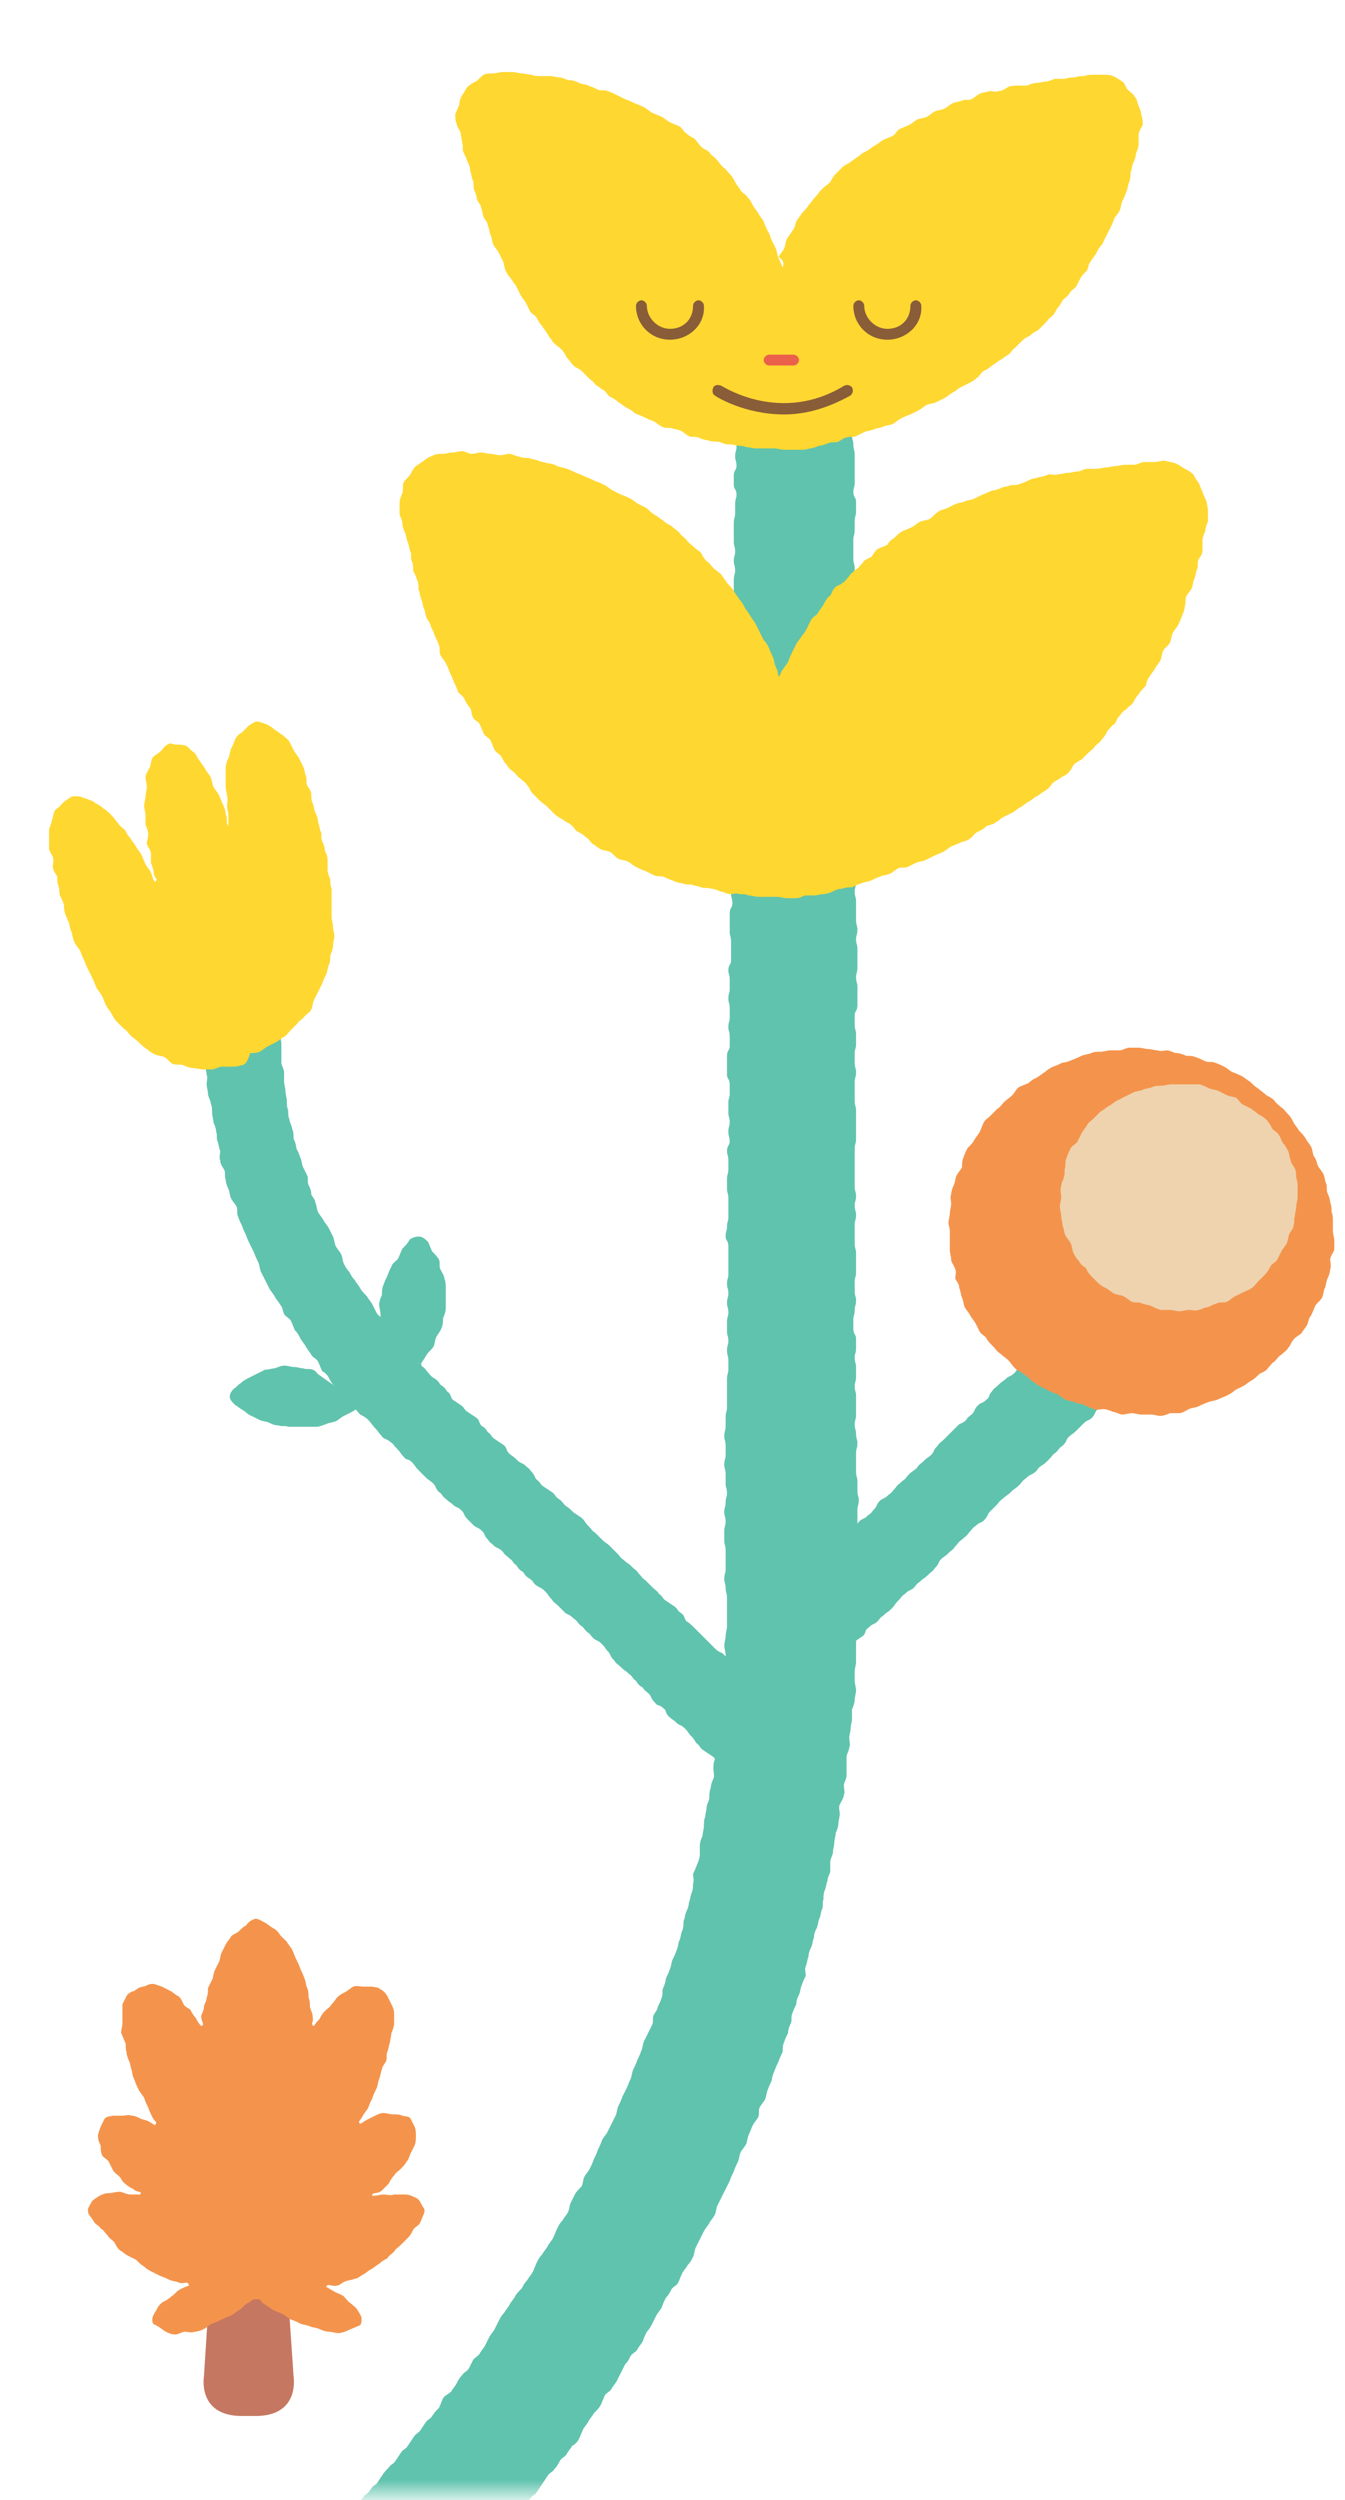 <svg width="99" height="184" viewBox="0 0 99 184" fill="none" xmlns="http://www.w3.org/2000/svg">
<path d="M57.81 133.2C57.511 133.2 57.31 133.2 57.011 133.1C56.711 133 56.511 132.9 56.31 132.8C56.111 132.7 55.91 132.4 55.711 132.3C55.41 132 55.41 132.1 55.111 131.8C54.81 131.6 54.91 131.5 54.611 131.3C54.31 131.1 54.31 131.1 54.111 130.8C53.81 130.6 53.81 130.6 53.511 130.3C53.211 130.1 53.31 130 53.011 129.8C52.711 129.6 52.711 129.5 52.511 129.3C52.211 129.1 52.211 129.1 51.91 128.9C51.611 128.7 51.611 128.7 51.41 128.4C51.111 128.2 51.211 128.1 50.91 127.8C50.611 127.5 50.711 127.5 50.41 127.2C50.111 126.9 50.011 127 49.81 126.8C49.511 126.5 49.511 126.6 49.211 126.3C48.91 126 49.111 125.9 48.81 125.7C48.511 125.4 48.41 125.6 48.211 125.3C47.91 125 48.011 125 47.81 124.7C47.511 124.4 47.511 124.5 47.31 124.2C47.011 124 47.011 124 46.81 123.7C46.511 123.5 46.611 123.4 46.31 123.2C46.011 122.9 46.011 123 45.711 122.7C45.41 122.4 45.41 122.5 45.211 122.2C44.91 121.9 45.011 121.9 44.81 121.6C44.511 121.3 44.611 121.3 44.31 121C44.011 120.7 44.011 120.8 43.711 120.6C43.41 120.3 43.511 120.3 43.211 120.1C42.91 119.8 43.011 119.8 42.711 119.6C42.41 119.3 42.511 119.3 42.211 119.1C41.91 118.8 41.91 118.9 41.611 118.7C41.31 118.4 41.31 118.4 41.111 118.2C40.81 117.9 40.81 118 40.611 117.7C40.31 117.4 40.41 117.4 40.111 117.1C39.81 116.8 39.81 116.9 39.511 116.7C39.211 116.5 39.31 116.4 39.011 116.2C38.711 116 38.711 116 38.511 115.7C38.211 115.5 38.211 115.5 38.011 115.2C37.711 115 37.81 114.9 37.511 114.7C37.211 114.4 37.211 114.5 37.011 114.2C36.711 113.9 36.711 114 36.41 113.8C36.111 113.5 36.111 113.6 35.91 113.3C35.611 113 35.711 112.9 35.511 112.7C35.211 112.4 35.211 112.5 34.91 112.3C34.611 112 34.611 112 34.41 111.8C34.111 111.5 34.211 111.4 34.011 111.2C33.711 110.9 33.711 111 33.41 110.8C33.111 110.5 33.111 110.6 32.81 110.3C32.511 110.1 32.611 110 32.31 109.8C32.011 109.5 32.111 109.4 31.91 109.2C31.61 108.9 31.61 109 31.311 108.7C31.011 108.4 31.011 108.4 30.811 108.2C30.511 107.9 30.61 107.9 30.311 107.6C30.011 107.3 29.91 107.5 29.71 107.2C29.41 106.9 29.511 106.9 29.21 106.6C28.91 106.3 29.011 106.3 28.71 106.1C28.511 105.9 28.21 105.9 28.11 105.7C27.91 105.5 27.811 105.3 27.61 105.1C27.41 104.9 27.311 104.7 27.11 104.5C26.91 104.3 26.71 104.2 26.511 104.1C26.311 103.9 26.21 103.7 26.011 103.6C25.811 103.4 25.811 103.1 25.61 103C25.41 102.8 25.311 102.6 25.11 102.5C24.91 102.3 24.71 102.2 24.61 102C24.41 101.8 24.311 101.6 24.21 101.4C24.11 101.2 23.91 101 23.71 100.9C23.61 100.7 23.511 100.4 23.41 100.2C23.311 100 23.011 99.9 22.91 99.7C22.811 99.5 22.61 99.3 22.511 99.1C22.41 98.9 22.21 98.7 22.11 98.5C22.011 98.3 21.91 98.1 21.71 97.9C21.61 97.7 21.511 97.4 21.41 97.2C21.311 97 21.011 96.9 20.91 96.7C20.811 96.5 20.811 96.2 20.61 96C20.511 95.8 20.311 95.6 20.21 95.4C20.11 95.2 19.91 95 19.811 94.8C19.71 94.6 19.61 94.4 19.511 94.2C19.41 94 19.311 93.8 19.21 93.6C19.11 93.4 19.11 93.1 19.011 92.9C18.91 92.7 18.811 92.5 18.71 92.2C18.61 92 18.511 91.8 18.41 91.6C18.311 91.4 18.21 91.2 18.11 90.9C18.011 90.7 17.91 90.5 17.811 90.2C17.71 90 17.61 89.8 17.511 89.5C17.41 89.3 17.511 89 17.41 88.8C17.311 88.6 17.11 88.4 17.011 88.2C16.91 88 16.91 87.7 16.811 87.5C16.71 87.3 16.61 87 16.61 86.8C16.511 86.6 16.61 86.3 16.511 86.1C16.41 85.9 16.21 85.7 16.21 85.4C16.11 85.2 16.21 84.9 16.21 84.7C16.11 84.5 16.11 84.2 16.011 84C15.911 83.8 16.011 83.5 15.911 83.3C15.911 83.1 15.81 82.8 15.71 82.6C15.71 82.4 15.611 82.1 15.611 81.9C15.611 81.7 15.611 81.4 15.511 81.2C15.511 81 15.31 80.7 15.31 80.5C15.31 80.3 15.21 80 15.21 79.8C15.21 79.6 15.31 79.3 15.21 79.1C15.21 78.9 15.111 78.6 15.111 78.4C15.111 78.2 14.911 77.9 14.911 77.7C14.911 77.5 15.011 77.2 14.911 77C14.911 76.8 14.911 76.5 14.81 76.3C14.81 76.1 14.71 75.8 14.71 75.6C14.71 75.4 14.71 75.1 14.71 74.9C14.71 74.5 14.71 74.5 14.71 74.2C14.71 73.8 14.81 73.8 14.81 73.5C14.81 73.1 14.71 73.1 14.71 72.8C14.71 72.4 14.71 72.4 14.71 72.1C14.71 71.7 14.911 71.7 14.911 71.4C14.911 71 14.81 71 14.81 70.7C14.81 70.4 14.71 70.3 14.71 70C14.71 69.6 14.81 69.6 14.81 69.3C14.81 68.9 14.81 68.9 14.81 68.6C14.81 68.2 14.611 68.2 14.611 67.9C14.611 67.5 14.71 67.5 14.71 67.2C14.71 66.8 14.611 66.8 14.611 66.5C14.611 66.1 14.611 66.1 14.611 65.8C14.611 65.4 14.611 65.4 14.611 65.1C14.611 64.7 14.71 64.7 14.71 64.4C14.71 64.2 14.71 63.9 14.81 63.7C14.911 63.5 14.911 63.2 15.011 63C15.111 62.8 15.21 62.6 15.31 62.4C15.411 62.2 15.611 62.1 15.81 61.9C16.011 61.8 16.21 61.8 16.41 61.7C16.61 61.6 16.811 61.4 17.011 61.4C17.21 61.4 17.511 61.3 17.71 61.3C17.91 61.3 18.11 61.4 18.41 61.4C18.61 61.4 18.811 61.5 19.011 61.6C19.21 61.7 19.41 61.8 19.61 61.9C19.811 62 20.011 62.1 20.11 62.3C20.21 62.5 20.21 62.7 20.311 62.9C20.41 63.1 20.511 63.3 20.61 63.5C20.61 63.7 20.61 63.9 20.61 64.2C20.61 64.6 20.61 64.6 20.61 64.9C20.61 65.3 20.61 65.3 20.61 65.6C20.61 66 20.71 66 20.71 66.3C20.71 66.7 20.61 66.7 20.61 67C20.61 67.4 20.61 67.4 20.61 67.7C20.61 68.1 20.71 68.1 20.71 68.4C20.71 68.7 20.811 68.8 20.811 69.1C20.811 69.5 20.71 69.5 20.71 69.8C20.71 70.2 20.71 70.2 20.71 70.5C20.71 70.9 20.71 70.9 20.71 71.2C20.71 71.6 20.71 71.6 20.71 71.9C20.71 72.3 20.71 72.3 20.71 72.6C20.71 73 20.511 73 20.511 73.3C20.511 73.7 20.61 73.7 20.61 74C20.61 74.4 20.71 74.4 20.71 74.7C20.71 74.9 20.61 75.2 20.61 75.4C20.61 75.6 20.61 75.9 20.61 76.1C20.61 76.3 20.71 76.6 20.71 76.8C20.71 77 20.71 77.3 20.71 77.5C20.71 77.7 20.71 78 20.71 78.2C20.71 78.4 20.91 78.7 20.91 78.9C20.91 79.1 20.91 79.4 20.91 79.6C20.91 79.8 21.011 80.1 21.011 80.3C21.011 80.5 21.11 80.8 21.11 81C21.11 81.2 21.11 81.5 21.21 81.7C21.21 81.9 21.21 82.2 21.311 82.4C21.311 82.6 21.511 82.9 21.511 83.1C21.61 83.3 21.61 83.6 21.61 83.8C21.71 84 21.811 84.3 21.811 84.5C21.91 84.7 22.011 84.9 22.11 85.2C22.21 85.4 22.21 85.7 22.311 85.9C22.41 86.1 22.511 86.3 22.61 86.5C22.71 86.7 22.61 87 22.71 87.2C22.811 87.4 22.91 87.6 22.91 87.9C23.011 88.1 23.21 88.3 23.21 88.5C23.311 88.7 23.311 89 23.41 89.2C23.511 89.4 23.71 89.6 23.811 89.8C23.91 90 24.11 90.2 24.21 90.4C24.311 90.6 24.41 90.8 24.511 91C24.61 91.2 24.61 91.5 24.71 91.7C24.811 91.9 25.011 92.1 25.11 92.3C25.21 92.5 25.21 92.8 25.311 93C25.41 93.2 25.511 93.4 25.71 93.6C25.811 93.8 25.91 94 26.11 94.2C26.21 94.4 26.41 94.6 26.511 94.8C26.61 95 26.811 95.2 27.011 95.4C27.11 95.6 27.311 95.8 27.41 96C27.511 96.2 27.61 96.4 27.71 96.6C27.811 96.8 28.011 96.9 28.21 97.1C28.311 97.3 28.41 97.5 28.61 97.7C28.71 97.9 28.91 98 29.11 98.2C29.311 98.4 29.41 98.6 29.511 98.8C29.71 99 29.91 99.1 30.011 99.3C30.21 99.5 30.311 99.7 30.41 99.9C30.61 100.1 30.71 100.3 30.91 100.4C31.11 100.6 31.311 100.7 31.41 100.9C31.61 101.1 31.71 101.3 31.91 101.4C32.111 101.5 32.31 101.7 32.41 101.9C32.711 102.1 32.711 102.1 32.91 102.4C33.211 102.6 33.111 102.7 33.31 103C33.611 103.2 33.611 103.2 33.91 103.4C34.211 103.6 34.111 103.7 34.41 103.9C34.711 104.1 34.711 104.1 35.011 104.3C35.31 104.5 35.211 104.6 35.41 104.9C35.711 105.1 35.711 105.1 35.91 105.4C36.211 105.6 36.111 105.7 36.41 105.9C36.711 106.1 36.711 106.1 37.011 106.3C37.31 106.5 37.211 106.6 37.41 106.9C37.711 107.2 37.711 107.1 38.011 107.4C38.31 107.7 38.31 107.6 38.611 107.8C38.91 108.1 38.91 108 39.111 108.3C39.41 108.6 39.31 108.7 39.511 108.9C39.81 109.1 39.711 109.2 40.011 109.4C40.31 109.6 40.31 109.6 40.611 109.8C40.91 110 40.81 110.1 41.111 110.3C41.41 110.5 41.41 110.6 41.611 110.8C41.91 111 41.91 111 42.211 111.3C42.511 111.5 42.511 111.5 42.81 111.7C43.111 112 43.011 112 43.31 112.3C43.611 112.6 43.511 112.6 43.81 112.8C44.111 113.1 44.111 113.1 44.31 113.3C44.611 113.6 44.611 113.5 44.91 113.8C45.211 114.1 45.211 114.1 45.41 114.3C45.711 114.6 45.611 114.6 45.91 114.8C46.211 115.1 46.211 115 46.511 115.3C46.81 115.6 46.81 115.5 47.011 115.8C47.31 116.1 47.211 116.1 47.511 116.3C47.81 116.6 47.81 116.6 48.011 116.8C48.31 117.1 48.31 117 48.511 117.3C48.81 117.5 48.711 117.6 49.011 117.8C49.31 118 49.31 118 49.611 118.2C49.91 118.4 49.81 118.5 50.111 118.7C50.41 118.9 50.31 119 50.511 119.3C50.81 119.5 50.81 119.5 51.111 119.8C51.41 120.1 51.41 120.1 51.611 120.3C51.91 120.6 51.91 120.6 52.111 120.8C52.41 121.1 52.41 121.1 52.611 121.3C52.91 121.6 52.91 121.5 53.211 121.7C53.511 122 53.511 122 53.711 122.2C54.011 122.5 53.91 122.5 54.211 122.8C54.511 123.1 54.511 123 54.81 123.3C55.111 123.6 55.011 123.6 55.31 123.8C55.611 124 55.611 124 55.91 124.3C56.211 124.6 56.211 124.6 56.41 124.8C56.711 125.1 56.611 125.1 56.91 125.3C57.211 125.6 57.211 125.5 57.41 125.8C57.711 126.1 57.711 126 57.91 126.3C58.211 126.6 58.111 126.6 58.41 126.8C58.711 127.1 58.611 127.1 58.91 127.3C59.211 127.5 59.211 127.5 59.41 127.8C59.611 128 59.711 128.2 59.81 128.3C59.91 128.5 60.011 128.7 60.111 128.9C60.211 129.1 60.211 129.3 60.211 129.5C60.211 129.7 60.31 129.9 60.31 130.2C60.31 130.4 60.111 130.6 60.011 130.8C59.91 131 60.011 131.3 59.91 131.5C59.81 131.7 59.611 131.8 59.41 132C59.211 132.2 59.011 132.3 58.711 132.4C58.511 132.5 58.31 132.8 58.011 132.8C57.711 132.9 57.511 132.7 57.211 132.7" fill="#60C3AD"/>
<path d="M23.511 101.2C23.211 101 23.311 100.9 23.011 100.8C22.811 100.7 22.611 100.8 22.311 100.7C22.111 100.7 21.911 100.6 21.611 100.6C21.411 100.6 21.211 100.5 20.911 100.5C20.711 100.5 20.511 100.6 20.211 100.7C20.011 100.7 19.811 100.8 19.511 100.8C19.311 100.9 19.111 101 18.911 101.1C18.711 101.2 18.511 101.3 18.311 101.4C18.111 101.5 17.911 101.6 17.711 101.8C17.511 101.9 17.411 102.1 17.211 102.2C17.011 102.4 16.911 102.6 16.911 102.8C16.911 103 17.111 103.2 17.311 103.4C17.511 103.5 17.711 103.7 17.911 103.8C18.111 103.9 18.211 104.1 18.511 104.2C18.711 104.3 18.911 104.4 19.111 104.5C19.311 104.6 19.611 104.6 19.811 104.7C20.011 104.8 20.211 104.9 20.511 104.9C20.711 105 21.011 104.9 21.211 105C21.411 105 21.711 105 21.911 105C22.111 105 22.411 105 22.611 105C22.811 105 23.111 105 23.311 105C23.511 105 23.711 104.9 24.011 104.8C24.211 104.7 24.411 104.7 24.711 104.6C24.911 104.5 25.111 104.3 25.311 104.2C25.511 104.1 25.711 104 25.911 103.9C26.111 103.8 26.311 103.6 26.511 103.5C26.511 103.5 26.511 103.4 26.611 103.4" fill="#60C3AD"/>
<path d="M31.011 100.5C31.011 100.5 31.011 100.4 31.011 100.3C31.111 100.2 31.211 100 31.411 99.7C31.511 99.5 31.711 99.4 31.911 99.1C32.011 98.9 32.011 98.6 32.111 98.4C32.211 98.2 32.411 98 32.511 97.7C32.611 97.5 32.611 97.2 32.611 97C32.711 96.8 32.811 96.5 32.811 96.3C32.811 96.1 32.811 95.8 32.811 95.5C32.811 95.3 32.811 95 32.811 94.8C32.811 94.6 32.811 94.3 32.711 94.1C32.711 93.9 32.511 93.6 32.411 93.4C32.311 93.2 32.411 92.9 32.311 92.7C32.211 92.5 32.011 92.3 31.811 92.1C31.711 91.9 31.611 91.6 31.511 91.4C31.311 91.2 31.111 91 30.811 91C30.611 91 30.211 91.1 30.111 91.3C30.011 91.5 29.811 91.7 29.611 91.9C29.511 92.1 29.411 92.4 29.311 92.6C29.211 92.8 28.911 92.9 28.811 93.2C28.711 93.4 28.611 93.6 28.511 93.9C28.411 94.1 28.311 94.3 28.211 94.6C28.111 94.8 28.111 95.1 28.111 95.3C28.011 95.5 27.911 95.8 27.911 96C27.911 96.2 28.011 96.5 28.011 96.8C28.011 97 27.911 97.3 28.011 97.6C28.111 97.8 28.211 98.1 28.311 98.3" fill="#60C3AD"/>
<path d="M60.71 121.7C61.01 121.7 61.31 121.7 61.51 121.6C61.81 121.5 62.011 121.4 62.31 121.3C62.511 121.2 62.71 121 62.91 120.8C63.21 120.6 63.21 120.6 63.51 120.4C63.81 120.1 63.61 120 63.91 119.8C64.21 119.5 64.21 119.6 64.51 119.4C64.81 119.1 64.71 119.1 65.01 118.9C65.31 118.6 65.31 118.7 65.61 118.4C65.91 118.1 65.81 118.1 66.11 117.8C66.41 117.5 66.31 117.5 66.61 117.3C66.91 117 66.91 117.1 67.21 116.9C67.51 116.6 67.41 116.6 67.71 116.4C68.01 116.1 68.01 116.2 68.311 115.9C68.611 115.6 68.611 115.7 68.811 115.4C69.111 115.1 69.01 115.1 69.21 114.8C69.51 114.5 69.51 114.6 69.811 114.3C70.111 114 70.111 114.1 70.311 113.8C70.611 113.5 70.51 113.5 70.811 113.3C71.111 113 71.111 113.1 71.311 112.8C71.611 112.5 71.51 112.5 71.811 112.3C72.111 112 72.21 112.1 72.41 111.9C72.71 111.6 72.611 111.6 72.811 111.3C73.111 111 73.111 111 73.311 110.8C73.611 110.5 73.51 110.5 73.811 110.3C74.111 110 74.11 110.1 74.41 109.8C74.71 109.5 74.71 109.6 75.01 109.3C75.31 109 75.21 109 75.51 108.8C75.81 108.5 75.81 108.6 76.11 108.4C76.41 108.2 76.31 108.1 76.61 107.9C76.91 107.7 76.91 107.7 77.21 107.4C77.51 107.1 77.41 107.1 77.71 106.9C78.01 106.6 77.91 106.6 78.21 106.4C78.51 106.1 78.41 106.1 78.61 105.8C78.91 105.5 78.91 105.6 79.21 105.3C79.51 105 79.51 105 79.71 104.8C80.01 104.5 80.01 104.6 80.311 104.4C80.611 104.1 80.51 104.1 80.71 103.8C81.01 103.5 81.01 103.6 81.21 103.3C81.51 103 81.51 103 81.71 102.8C82.01 102.5 82.01 102.6 82.311 102.4C82.611 102.2 82.51 102.1 82.71 101.8C83.01 101.5 83.01 101.6 83.311 101.4C83.611 101.1 83.61 101.2 83.91 100.9C84.21 100.6 84.111 100.5 84.311 100.3C84.611 100 84.61 100.1 84.91 99.8C85.21 99.5 85.21 99.5 85.41 99.3C85.71 99 85.61 99 85.91 98.8C86.21 98.5 86.21 98.6 86.51 98.3C86.71 98.1 86.81 97.9 86.91 97.7C87.01 97.5 87.21 97.3 87.311 97.1C87.41 96.9 87.41 96.6 87.41 96.4C87.41 96.2 87.41 95.9 87.41 95.7C87.41 95.5 87.41 95.2 87.311 95C87.21 94.8 87.11 94.6 87.01 94.4C86.91 94.2 86.81 94 86.61 93.8C86.41 93.6 86.21 93.5 86.01 93.4C85.81 93.3 85.51 93.2 85.311 93.1C85.111 93 84.91 92.8 84.61 92.8C84.41 92.8 84.11 92.9 83.91 92.9C83.71 92.9 83.41 93 83.21 93.1C83.01 93.2 82.81 93.3 82.61 93.4C82.41 93.5 82.21 93.6 82.01 93.8C81.71 94 81.81 94.1 81.51 94.4C81.21 94.7 81.11 94.5 80.91 94.8C80.61 95.1 80.61 95.1 80.41 95.3C80.11 95.6 80.21 95.6 79.91 95.9C79.61 96.2 79.611 96.1 79.311 96.4C79.01 96.7 79.01 96.7 78.811 96.9C78.51 97.2 78.61 97.3 78.41 97.5C78.11 97.8 78.111 97.7 77.811 97.9C77.51 98.2 77.611 98.2 77.311 98.4C77.01 98.7 77.111 98.7 76.811 98.9C76.51 99.2 76.51 99.1 76.21 99.4C75.91 99.7 75.91 99.6 75.71 99.9C75.41 100.2 75.41 100.1 75.11 100.4C74.81 100.7 74.91 100.8 74.71 101C74.41 101.3 74.41 101.2 74.11 101.4C73.81 101.7 73.81 101.6 73.51 101.9C73.21 102.2 73.21 102.1 73.01 102.4C72.71 102.7 72.91 102.8 72.61 103C72.31 103.3 72.21 103.2 72.01 103.4C71.71 103.7 71.81 103.7 71.61 104C71.31 104.3 71.31 104.2 71.11 104.5C70.81 104.8 70.71 104.7 70.51 104.9C70.21 105.2 70.21 105.2 70.01 105.4C69.71 105.7 69.71 105.7 69.51 105.9C69.21 106.2 69.21 106.1 69.01 106.4C68.71 106.7 68.81 106.7 68.61 107C68.31 107.3 68.31 107.2 68.01 107.5C67.71 107.8 67.71 107.7 67.51 108C67.21 108.3 67.21 108.2 66.91 108.5C66.61 108.8 66.71 108.8 66.41 109C66.11 109.3 66.11 109.2 65.91 109.5C65.61 109.8 65.71 109.8 65.41 110C65.11 110.3 65.111 110.2 64.811 110.4C64.51 110.7 64.61 110.7 64.41 111C64.11 111.3 64.21 111.3 63.91 111.5C63.61 111.8 63.611 111.7 63.31 111.9C63.011 112.2 63.111 112.2 62.81 112.4C62.511 112.7 62.611 112.7 62.31 112.9C62.011 113.2 62.111 113.2 61.81 113.4C61.511 113.7 61.51 113.6 61.21 113.9C60.91 114.2 60.91 114.1 60.61 114.3C60.31 114.6 60.41 114.6 60.11 114.8C59.81 115.1 59.91 115.1 59.61 115.4C59.31 115.7 59.21 115.5 58.91 115.8C58.61 116.1 58.81 116.2 58.51 116.4C58.31 116.6 58.11 116.7 58.01 116.9C57.91 117.1 57.81 117.3 57.71 117.6C57.61 117.8 57.61 118 57.51 118.3C57.51 118.5 57.51 118.8 57.51 119C57.51 119.2 57.41 119.5 57.51 119.7C57.61 119.9 57.71 120.1 57.81 120.3C57.91 120.5 58.11 120.7 58.31 120.8C58.51 121 58.611 121.1 58.81 121.2C59.011 121.3 59.21 121.4 59.41 121.5C59.61 121.6 59.81 121.6 60.01 121.6C60.31 121.6 60.51 121.7 60.71 121.7Z" fill="#60C3AD"/>
<path d="M69.911 90.6C69.911 90.8 69.911 91.1 69.911 91.3C69.911 91.5 69.911 91.8 69.911 92C69.911 92.2 70.011 92.5 70.011 92.7C70.011 92.9 70.211 93.1 70.311 93.4C70.411 93.6 70.311 93.9 70.311 94.1C70.411 94.3 70.611 94.5 70.611 94.8C70.711 95 70.711 95.3 70.811 95.5C70.911 95.7 70.911 96 71.011 96.2C71.111 96.4 71.311 96.6 71.411 96.8C71.511 97 71.711 97.2 71.811 97.4C71.911 97.6 72.011 97.8 72.111 98C72.211 98.2 72.511 98.3 72.611 98.5C72.711 98.7 72.911 98.9 73.111 99.1C73.311 99.3 73.411 99.5 73.611 99.6C73.811 99.8 74.011 99.9 74.211 100.1C74.411 100.3 74.511 100.5 74.711 100.7C74.911 100.9 75.111 100.9 75.311 101.1C75.511 101.2 75.711 101.4 75.911 101.6C76.111 101.7 76.311 101.9 76.511 102C76.711 102.1 76.911 102.2 77.111 102.3C77.311 102.4 77.511 102.5 77.811 102.6C78.011 102.7 78.211 102.9 78.411 103C78.611 103.1 78.911 103.1 79.111 103.2C79.311 103.3 79.611 103.3 79.811 103.4C80.011 103.5 80.211 103.6 80.511 103.7C80.711 103.8 81.011 103.7 81.211 103.7C81.411 103.7 81.711 103.8 81.911 103.9C82.111 103.9 82.411 104.1 82.611 104.1C82.811 104.1 83.111 104 83.311 104C83.511 104 83.811 104.1 84.011 104.1C84.211 104.1 84.511 104.1 84.711 104.1C84.911 104.1 85.211 104.2 85.411 104.2C85.611 104.2 85.911 104.1 86.111 104C86.311 104 86.611 104 86.811 104C87.011 104 87.311 103.8 87.511 103.7C87.711 103.6 88.011 103.6 88.211 103.5C88.411 103.4 88.611 103.3 88.911 103.2C89.111 103.1 89.411 103.1 89.611 103C89.811 102.9 90.111 102.8 90.311 102.7C90.511 102.6 90.711 102.5 90.911 102.3C91.111 102.2 91.311 102.1 91.511 102C91.711 101.9 91.911 101.7 92.111 101.6C92.311 101.5 92.511 101.3 92.711 101.1C92.911 101 93.211 100.9 93.311 100.7C93.511 100.5 93.611 100.3 93.811 100.2C94.011 100 94.111 99.8 94.311 99.7C94.511 99.5 94.711 99.4 94.811 99.2C95.011 99 95.011 98.8 95.211 98.6C95.311 98.4 95.611 98.3 95.811 98.1C95.911 97.9 96.111 97.7 96.211 97.5C96.311 97.3 96.311 97 96.511 96.8C96.611 96.6 96.711 96.3 96.811 96.1C96.911 95.9 97.211 95.7 97.311 95.5C97.411 95.3 97.411 95 97.511 94.8C97.611 94.6 97.611 94.3 97.711 94.1C97.811 93.9 97.911 93.6 97.911 93.4C98.011 93.2 97.911 92.9 97.911 92.7C97.911 92.5 98.111 92.2 98.211 92C98.211 91.8 98.211 91.5 98.211 91.3C98.211 91.1 98.111 90.8 98.111 90.6C98.111 90.4 98.111 90.1 98.111 89.9C98.111 89.7 98.111 89.4 98.011 89.2C98.011 89 98.011 88.7 97.911 88.5C97.911 88.3 97.811 88 97.711 87.8C97.611 87.6 97.711 87.3 97.611 87.1C97.511 86.9 97.511 86.6 97.411 86.4C97.311 86.2 97.111 86 97.011 85.8C96.911 85.6 96.911 85.3 96.711 85.1C96.611 84.9 96.611 84.6 96.511 84.4C96.411 84.2 96.211 84 96.111 83.8C96.011 83.6 95.811 83.4 95.611 83.2C95.511 83 95.311 82.8 95.211 82.6C95.111 82.4 95.011 82.2 94.811 82C94.611 81.8 94.511 81.6 94.311 81.5C94.111 81.3 93.911 81.2 93.811 81C93.611 80.8 93.411 80.7 93.211 80.6C93.011 80.4 92.811 80.3 92.611 80.1C92.411 80 92.211 79.8 92.011 79.6C91.811 79.5 91.611 79.3 91.411 79.2C91.211 79.1 91.011 79 90.711 78.9C90.511 78.8 90.311 78.6 90.111 78.5C89.911 78.4 89.711 78.3 89.411 78.2C89.211 78.1 88.911 78.2 88.711 78.1C88.511 78 88.311 77.9 88.011 77.8C87.811 77.7 87.511 77.7 87.311 77.7C87.111 77.6 86.811 77.5 86.611 77.5C86.411 77.5 86.111 77.3 85.911 77.3C85.711 77.3 85.411 77.4 85.211 77.3C85.011 77.3 84.711 77.2 84.511 77.2C84.311 77.2 84.011 77.1 83.811 77.1C83.611 77.1 83.311 77.1 83.111 77.1C82.911 77.1 82.611 77.3 82.411 77.3C82.211 77.3 81.911 77.3 81.711 77.3C81.511 77.3 81.211 77.4 81.011 77.4C80.811 77.4 80.511 77.4 80.311 77.5C80.111 77.6 79.811 77.6 79.611 77.7C79.411 77.8 79.211 77.9 78.911 78C78.711 78.1 78.411 78.2 78.211 78.2C78.011 78.3 77.811 78.4 77.511 78.5C77.311 78.6 77.111 78.7 76.911 78.9C76.711 79 76.511 79.2 76.311 79.3C76.111 79.4 75.911 79.5 75.711 79.7C75.511 79.8 75.211 79.9 75.011 80C74.811 80.1 74.711 80.4 74.511 80.6C74.311 80.8 74.111 80.9 73.911 81.1C73.711 81.3 73.611 81.5 73.411 81.6C73.211 81.8 73.111 81.9 72.911 82.1C72.711 82.3 72.511 82.4 72.411 82.6C72.311 82.8 72.211 83.1 72.111 83.3C72.011 83.5 71.811 83.7 71.711 83.9C71.611 84.1 71.411 84.3 71.211 84.5C71.111 84.7 71.011 84.9 70.911 85.2C70.811 85.4 70.811 85.7 70.811 85.9C70.711 86.1 70.511 86.3 70.411 86.5C70.311 86.7 70.311 87 70.211 87.2C70.111 87.4 70.011 87.7 70.011 87.9C69.911 88.1 70.011 88.4 70.011 88.6C70.011 88.8 69.911 89.1 69.911 89.3C69.911 89.5 69.811 89.8 69.811 90C69.811 90.1 69.911 90.4 69.911 90.6Z" fill="#F4944C"/>
<path d="M78.111 88.1C78.111 88.3 78.011 88.6 78.011 88.8C78.011 89 78.111 89.3 78.111 89.5C78.111 89.7 78.211 90 78.211 90.2C78.311 90.4 78.311 90.7 78.411 90.9C78.511 91.1 78.711 91.3 78.811 91.5C78.911 91.7 78.911 92 79.011 92.2C79.111 92.4 79.211 92.6 79.411 92.8C79.511 93 79.711 93.2 79.911 93.3C80.011 93.5 80.111 93.7 80.311 93.9C80.511 94.1 80.611 94.2 80.811 94.4C81.011 94.6 81.211 94.7 81.411 94.8C81.611 94.9 81.811 95.1 82.011 95.2C82.211 95.3 82.511 95.3 82.711 95.4C82.911 95.5 83.111 95.7 83.311 95.8C83.511 95.9 83.811 95.8 84.011 95.9C84.211 96 84.411 96 84.711 96.1C84.911 96.2 85.111 96.3 85.411 96.4C85.611 96.4 85.911 96.4 86.111 96.4C86.311 96.4 86.611 96.5 86.811 96.5C87.011 96.5 87.311 96.4 87.511 96.4C87.711 96.4 88.011 96.5 88.211 96.4C88.411 96.4 88.611 96.2 88.911 96.2C89.111 96.1 89.311 96 89.611 95.9C89.811 95.8 90.111 95.9 90.311 95.8C90.511 95.7 90.711 95.5 90.911 95.4C91.111 95.3 91.311 95.2 91.511 95.1C91.711 95 92.011 94.9 92.111 94.8C92.311 94.7 92.411 94.5 92.611 94.3C92.811 94.1 92.911 94 93.111 93.8C93.311 93.6 93.411 93.4 93.511 93.2C93.611 93 93.911 92.9 94.011 92.7C94.111 92.5 94.211 92.3 94.311 92.1C94.411 91.9 94.611 91.7 94.711 91.5C94.811 91.3 94.811 91 94.911 90.8C95.011 90.6 95.211 90.4 95.211 90.2C95.311 90 95.211 89.7 95.311 89.5C95.311 89.3 95.411 89 95.411 88.8C95.411 88.6 95.511 88.3 95.511 88.1C95.511 87.9 95.511 87.6 95.511 87.4C95.511 87.2 95.511 86.9 95.411 86.7C95.411 86.5 95.411 86.2 95.311 86C95.211 85.8 95.011 85.6 95.011 85.4C94.911 85.2 94.911 84.9 94.811 84.7C94.711 84.5 94.611 84.3 94.411 84.1C94.311 83.9 94.211 83.6 94.111 83.5C94.011 83.3 93.711 83.2 93.611 83C93.511 82.8 93.411 82.6 93.211 82.4C93.011 82.2 92.811 82.1 92.611 82C92.411 81.8 92.211 81.7 92.111 81.6C91.911 81.5 91.711 81.4 91.511 81.3C91.311 81.2 91.211 81 91.011 80.8C90.811 80.7 90.511 80.7 90.311 80.6C90.111 80.5 89.911 80.4 89.711 80.3C89.511 80.2 89.311 80.2 89.011 80.1C88.811 80 88.611 79.9 88.311 79.8C88.111 79.8 87.811 79.8 87.611 79.8C87.411 79.8 87.111 79.8 86.911 79.8C86.711 79.8 86.411 79.8 86.211 79.8C86.011 79.8 85.711 79.9 85.511 79.9C85.311 79.9 85.011 79.9 84.811 80C84.611 80.1 84.311 80.1 84.111 80.2C83.911 80.3 83.611 80.3 83.411 80.4C83.211 80.5 83.011 80.6 82.811 80.7C82.611 80.8 82.411 80.9 82.211 81C82.011 81.1 81.811 81.3 81.611 81.4C81.411 81.5 81.211 81.7 81.011 81.8C80.811 82 80.711 82.1 80.511 82.3C80.311 82.5 80.111 82.6 80.011 82.8C79.911 83 79.711 83.2 79.611 83.4C79.511 83.6 79.411 83.8 79.311 84C79.211 84.2 78.911 84.3 78.811 84.5C78.711 84.7 78.611 84.9 78.511 85.2C78.411 85.4 78.411 85.7 78.411 85.9C78.311 86.1 78.411 86.4 78.311 86.6C78.311 86.8 78.111 87 78.111 87.3C78.011 87.6 78.111 87.9 78.111 88.1Z" fill="#EED3AE"/>
<path d="M15.91 160.8L15.01 174.9C15.01 174.9 14.51 177.8 17.81 177.8H18.81C22.11 177.8 21.61 174.9 21.61 174.9L20.61 160.2L18.31 158.1L15.91 160.8Z" fill="#C67761"/>
<path d="M18.811 141.2C19.011 141.2 19.311 141.4 19.511 141.5C19.711 141.6 19.911 141.8 20.111 141.9C20.311 142 20.511 142.2 20.611 142.4C20.811 142.6 20.911 142.7 21.111 142.9C21.211 143.1 21.411 143.3 21.511 143.5C21.611 143.7 21.711 144 21.811 144.2C21.911 144.4 22.011 144.6 22.111 144.9C22.211 145.1 22.311 145.3 22.411 145.6C22.511 145.8 22.511 146.1 22.611 146.3C22.711 146.5 22.711 146.8 22.711 147C22.811 147.2 22.811 147.5 22.811 147.7C22.911 148 23.011 148.2 23.011 148.4C23.111 148.8 22.811 149 23.111 149.1C23.211 148.9 23.411 148.7 23.511 148.6C23.611 148.4 23.711 148.2 23.911 148C24.111 147.8 24.311 147.7 24.411 147.5C24.611 147.3 24.711 147.1 24.811 147C25.011 146.8 25.211 146.7 25.411 146.6C25.611 146.5 25.811 146.3 26.011 146.2C26.211 146.1 26.511 146.2 26.711 146.2C27.011 146.2 27.211 146.2 27.411 146.2C27.811 146.3 27.711 146.2 28.011 146.4C28.211 146.5 28.411 146.7 28.511 146.9C28.611 147.1 28.711 147.3 28.811 147.5C28.911 147.7 29.011 147.9 29.011 148.2C29.011 148.4 29.011 148.7 29.011 148.9C29.011 149.1 28.911 149.4 28.811 149.6C28.811 149.8 28.711 150.1 28.711 150.3C28.611 150.5 28.611 150.8 28.511 151C28.411 151.2 28.511 151.5 28.411 151.7C28.311 151.9 28.111 152.1 28.111 152.3C28.011 152.5 28.011 152.8 27.911 153C27.811 153.2 27.811 153.5 27.711 153.7C27.611 153.9 27.511 154.1 27.411 154.4C27.311 154.6 27.211 154.8 27.111 155.1C27.011 155.3 26.811 155.5 26.711 155.7C26.511 156.1 26.311 156.1 26.511 156.3C26.711 156.2 26.811 156.1 27.011 156C27.211 155.9 27.411 155.8 27.611 155.7C27.811 155.6 28.011 155.5 28.211 155.5C28.411 155.5 28.711 155.6 28.911 155.6C29.211 155.6 29.411 155.6 29.611 155.7C30.011 155.8 30.011 155.7 30.211 155.9C30.311 156.1 30.411 156.3 30.511 156.5C30.611 156.7 30.611 156.9 30.611 157.2C30.611 157.4 30.611 157.7 30.511 157.9C30.411 158.1 30.311 158.3 30.211 158.5C30.111 158.7 30.111 158.9 29.911 159.1C29.811 159.3 29.611 159.5 29.511 159.6C29.311 159.8 29.111 159.9 29.011 160.1C28.811 160.3 28.711 160.5 28.611 160.7C28.411 160.9 28.311 161 28.111 161.2C27.811 161.5 27.311 161.3 27.411 161.6C27.711 161.6 28.011 161.5 28.211 161.5C28.511 161.5 28.711 161.6 29.011 161.5C29.311 161.5 29.511 161.5 29.811 161.5C30.111 161.5 30.311 161.6 30.511 161.7C30.811 161.8 30.911 162 31.011 162.2C31.211 162.6 31.311 162.5 31.211 162.9C31.111 163.1 31.011 163.4 30.911 163.6C30.811 163.8 30.511 163.9 30.411 164.1C30.311 164.3 30.211 164.5 30.011 164.7C29.811 164.9 29.711 165 29.511 165.2C29.311 165.4 29.111 165.5 29.011 165.7C28.811 165.9 28.611 166 28.511 166.2C28.311 166.3 28.111 166.4 27.911 166.6C27.711 166.7 27.511 166.9 27.311 167C27.111 167.1 26.911 167.3 26.711 167.4C26.511 167.5 26.311 167.7 26.111 167.7C25.911 167.8 25.611 167.8 25.411 167.9C25.111 168 25.011 168.2 24.811 168.2C24.411 168.3 24.111 168 24.011 168.3C24.211 168.4 24.511 168.6 24.711 168.7C24.911 168.8 25.211 168.9 25.311 169C25.511 169.2 25.611 169.4 25.811 169.5C26.011 169.7 26.211 169.8 26.311 170C26.511 170.3 26.611 170.5 26.611 170.6C26.611 171 26.611 171.1 26.311 171.2C26.111 171.3 25.811 171.4 25.611 171.5C25.411 171.6 25.111 171.7 24.911 171.7C24.711 171.7 24.411 171.6 24.211 171.6C24.011 171.6 23.711 171.5 23.511 171.4C23.311 171.3 23.011 171.3 22.811 171.2C22.611 171.1 22.311 171.1 22.111 171C21.911 170.9 21.711 170.8 21.411 170.7C21.211 170.6 21.011 170.4 20.811 170.3C20.611 170.2 20.311 170.1 20.111 170C19.911 169.9 19.711 169.7 19.511 169.6C19.111 169.4 19.311 169.2 18.911 169.2C18.511 169.2 18.611 169.3 18.211 169.5C18.011 169.6 17.911 169.8 17.611 170C17.411 170.1 17.211 170.3 17.011 170.4C16.811 170.5 16.511 170.6 16.311 170.7C16.111 170.8 15.911 170.9 15.611 171C15.411 171.1 15.211 171.3 15.011 171.4C14.811 171.5 14.511 171.6 14.311 171.6C14.111 171.7 13.811 171.6 13.611 171.6C13.411 171.6 13.111 171.8 12.911 171.8C12.611 171.8 12.411 171.7 12.211 171.6C12.011 171.5 11.811 171.3 11.611 171.2C11.311 171 11.211 171.1 11.211 170.7C11.211 170.5 11.311 170.3 11.511 170C11.611 169.8 11.711 169.6 12.011 169.4C12.211 169.3 12.411 169.2 12.611 169C12.811 168.9 12.911 168.7 13.211 168.5C13.411 168.4 13.611 168.3 13.911 168.2C13.811 167.8 13.611 168.1 13.211 168C13.011 167.9 12.811 167.9 12.511 167.8C12.311 167.7 12.111 167.6 11.811 167.5C11.611 167.4 11.411 167.3 11.211 167.2C11.011 167.1 10.811 167 10.611 166.8C10.411 166.7 10.211 166.5 10.011 166.3C9.811 166.2 9.611 166.1 9.411 166C9.211 165.9 9.011 165.7 8.811 165.6C8.611 165.4 8.511 165.2 8.411 165C8.211 164.8 8.011 164.7 7.911 164.5C7.711 164.3 7.611 164.1 7.411 164C7.311 163.8 7.011 163.7 6.911 163.5C6.811 163.3 6.611 163.1 6.511 162.9C6.411 162.5 6.511 162.5 6.711 162.1C6.811 161.9 7.011 161.8 7.311 161.6C7.511 161.5 7.711 161.4 8.011 161.4C8.211 161.4 8.511 161.3 8.811 161.3C9.011 161.3 9.311 161.5 9.611 161.5C9.811 161.5 10.111 161.5 10.311 161.5C10.511 161.2 10.111 161.4 9.811 161.1C9.611 161 9.411 160.9 9.211 160.7C9.011 160.6 8.911 160.3 8.811 160.2C8.611 160 8.411 159.9 8.311 159.7C8.211 159.5 8.111 159.3 8.011 159.1C7.911 158.9 7.611 158.8 7.511 158.6C7.411 158.4 7.411 158.1 7.411 157.9C7.311 157.7 7.211 157.5 7.211 157.2C7.211 157 7.311 156.8 7.411 156.5C7.511 156.3 7.611 156.1 7.711 155.9C8.011 155.7 7.911 155.8 8.311 155.7C8.511 155.7 8.711 155.7 9.011 155.7C9.211 155.7 9.411 155.6 9.711 155.7C9.911 155.7 10.111 155.8 10.311 155.9C10.511 156 10.711 156 10.911 156.1C11.111 156.2 11.211 156.3 11.411 156.4C11.611 156.1 11.411 156.2 11.211 155.8C11.111 155.6 11.011 155.4 10.911 155.1C10.811 154.9 10.711 154.7 10.611 154.4C10.511 154.2 10.311 154 10.211 153.8C10.111 153.6 10.011 153.4 9.911 153.1C9.811 152.9 9.711 152.6 9.711 152.4C9.611 152.2 9.611 151.9 9.511 151.7C9.411 151.5 9.311 151.2 9.311 151C9.211 150.8 9.311 150.5 9.211 150.3C9.111 150.1 9.011 149.8 8.911 149.6C8.911 149.4 9.011 149.1 9.011 148.9C9.011 148.6 9.011 148.4 9.011 148.2C9.011 147.9 9.011 147.7 9.011 147.5C9.111 147.3 9.211 147.1 9.311 146.9C9.411 146.7 9.611 146.6 9.911 146.5C10.211 146.3 10.111 146.3 10.511 146.2C10.711 146.2 10.911 146 11.211 146C11.411 146 11.611 146.1 11.911 146.2C12.111 146.3 12.311 146.4 12.511 146.5C12.711 146.6 12.911 146.8 13.111 146.9C13.311 147 13.411 147.3 13.511 147.5C13.611 147.7 13.911 147.8 14.011 147.9C14.111 148.1 14.211 148.3 14.411 148.5C14.511 148.7 14.611 148.9 14.811 149.1C15.111 149 14.811 148.8 14.811 148.4C14.811 148.2 15.011 148 15.011 147.7C15.011 147.5 15.211 147.3 15.211 147C15.311 146.8 15.311 146.5 15.311 146.3C15.411 146.1 15.511 145.9 15.611 145.7C15.711 145.5 15.711 145.2 15.811 145C15.911 144.8 16.011 144.6 16.111 144.4C16.211 144.2 16.211 143.9 16.311 143.7C16.411 143.5 16.511 143.3 16.611 143.1C16.711 142.9 16.911 142.7 17.011 142.5C17.211 142.3 17.411 142.3 17.611 142.1C17.811 141.9 17.911 141.8 18.111 141.7C18.311 141.4 18.511 141.3 18.811 141.2Z" fill="#F4944C"/>
<path d="M17.71 78.4C17.51 78.5 17.21 78.5 17.01 78.5C16.81 78.5 16.51 78.5 16.31 78.5C16.11 78.5 15.81 78.7 15.61 78.7C15.41 78.7 15.11 78.7 14.91 78.7C14.71 78.7 14.41 78.6 14.21 78.6C14.01 78.6 13.71 78.5 13.51 78.4C13.31 78.3 13.01 78.4 12.71 78.3C12.51 78.2 12.31 77.9 12.11 77.8C11.91 77.7 11.61 77.7 11.41 77.6C11.21 77.5 11.01 77.4 10.81 77.2C10.61 77.1 10.41 76.9 10.21 76.7C10.01 76.5 9.81 76.4 9.61 76.2C9.41 76 9.31 75.8 9.11 75.7C8.91 75.5 8.81 75.4 8.61 75.2C8.41 75 8.31 74.8 8.21 74.6C8.11 74.4 7.91 74.2 7.81 74C7.71 73.8 7.61 73.5 7.51 73.3C7.41 73.1 7.21 72.9 7.11 72.7C7.01 72.5 6.91 72.2 6.81 72C6.71 71.8 6.61 71.6 6.51 71.4C6.41 71.2 6.31 71 6.21 70.7C6.11 70.5 6.01 70.3 5.91 70C5.81 69.8 5.61 69.6 5.51 69.4C5.41 69.2 5.31 68.9 5.31 68.7C5.21 68.5 5.11 68.2 5.11 68C5.01 67.8 4.91 67.5 4.81 67.3C4.71 67 4.71 66.8 4.71 66.6C4.61 66.3 4.51 66.1 4.41 65.9C4.31 65.5 4.41 65.5 4.31 65.2C4.21 65 4.21 64.7 4.21 64.5C4.11 64.3 3.91 64.1 3.91 63.9C3.81 63.7 4.01 63.4 3.91 63.2C3.91 63 3.71 62.8 3.61 62.5C3.61 62.3 3.61 62 3.61 61.8C3.61 61.6 3.61 61.3 3.61 61.1C3.61 60.9 3.81 60.6 3.81 60.4C3.91 60.2 3.91 59.9 4.01 59.7C4.11 59.5 4.41 59.4 4.51 59.2C4.81 58.9 4.71 59 5.01 58.8C5.31 58.6 5.21 58.6 5.71 58.6C5.91 58.6 6.11 58.7 6.41 58.8C6.61 58.9 6.81 58.9 7.01 59.1C7.21 59.2 7.41 59.3 7.61 59.5C7.81 59.6 8.01 59.8 8.21 60C8.41 60.2 8.51 60.4 8.71 60.6C8.81 60.8 9.01 60.9 9.21 61.1C9.31 61.3 9.41 61.5 9.61 61.7C9.71 61.9 9.91 62.1 10.01 62.3C10.11 62.5 10.31 62.7 10.41 62.9C10.51 63.1 10.61 63.4 10.71 63.6C10.81 63.8 11.01 64 11.11 64.2C11.21 64.4 11.21 64.7 11.41 64.9C11.71 64.7 11.31 64.6 11.31 64.2C11.31 64 11.21 63.8 11.11 63.5C11.11 63.3 11.11 63 11.11 62.8C11.11 62.6 10.91 62.4 10.81 62.1C10.81 61.9 10.91 61.6 10.91 61.4C10.91 61.2 10.81 60.9 10.71 60.7C10.71 60.5 10.71 60.2 10.71 60C10.71 59.8 10.61 59.5 10.61 59.3C10.61 59.1 10.71 58.8 10.71 58.6C10.71 58.4 10.81 58.1 10.81 57.9C10.81 57.7 10.71 57.4 10.71 57.2C10.71 57 10.91 56.7 11.01 56.5C11.11 56.3 11.11 56 11.21 55.8C11.31 55.6 11.61 55.5 11.81 55.3C12.01 55.1 12.11 54.9 12.31 54.8C12.61 54.6 12.61 54.8 13.01 54.8C13.21 54.8 13.51 54.8 13.71 54.9C13.91 55 14.01 55.2 14.31 55.4C14.51 55.6 14.51 55.8 14.71 56C14.81 56.2 15.01 56.4 15.11 56.6C15.21 56.8 15.41 57 15.51 57.2C15.61 57.4 15.61 57.7 15.71 57.9C15.81 58.1 16.01 58.3 16.11 58.5C16.21 58.7 16.31 59 16.41 59.2C16.51 59.4 16.61 59.7 16.61 59.9C16.71 60.1 16.71 60.4 16.71 60.6C16.81 60.8 16.91 61.1 17.01 61.3C17.11 61.5 17.01 61.8 17.11 62.1C17.01 61.9 17.11 61.6 17.01 61.4C17.01 61.2 16.81 61 16.81 60.7C16.81 60.5 16.81 60.2 16.81 60C16.81 59.8 16.71 59.5 16.71 59.3C16.71 59.1 16.81 58.8 16.71 58.6C16.71 58.4 16.61 58.1 16.61 57.9C16.61 57.7 16.61 57.5 16.61 57.2C16.61 57 16.61 56.7 16.61 56.5C16.61 56.3 16.71 56 16.81 55.8C16.91 55.6 16.91 55.3 17.01 55.1C17.11 54.9 17.21 54.7 17.31 54.4C17.41 54.2 17.61 54 17.81 53.9C18.01 53.7 18.11 53.6 18.31 53.4C18.51 53.3 18.71 53.1 18.91 53.1C19.11 53.1 19.31 53.2 19.61 53.3C19.81 53.4 20.01 53.5 20.21 53.7C20.41 53.8 20.61 54 20.81 54.1C21.01 54.3 21.21 54.4 21.31 54.6C21.41 54.8 21.51 55 21.61 55.2C21.71 55.4 21.91 55.6 22.01 55.8C22.11 56 22.21 56.2 22.31 56.4C22.41 56.6 22.41 56.8 22.51 57.1C22.61 57.3 22.51 57.6 22.61 57.8C22.71 58 22.91 58.2 22.91 58.4C22.91 58.6 22.91 58.9 23.01 59.1C23.11 59.3 23.11 59.6 23.21 59.8C23.31 60 23.41 60.2 23.41 60.5C23.51 60.7 23.51 61 23.61 61.2C23.71 61.4 23.61 61.7 23.71 61.9C23.81 62.1 23.91 62.3 23.91 62.6C24.01 62.8 24.11 63 24.11 63.3C24.11 63.5 24.11 63.8 24.11 64C24.11 64.2 24.21 64.5 24.31 64.7C24.31 64.9 24.31 65.2 24.41 65.4C24.41 65.6 24.41 65.9 24.41 66.1C24.41 66.3 24.41 66.6 24.41 66.8C24.41 67 24.41 67.3 24.41 67.5C24.41 67.7 24.51 68 24.51 68.2C24.51 68.4 24.61 68.7 24.61 68.9C24.61 69.1 24.51 69.4 24.51 69.6C24.51 69.8 24.41 70.1 24.31 70.3C24.31 70.5 24.31 70.8 24.21 71C24.11 71.2 24.11 71.5 24.01 71.7C23.91 71.9 23.81 72.1 23.71 72.4C23.61 72.6 23.51 72.8 23.41 73C23.31 73.2 23.21 73.4 23.11 73.6C23.01 73.8 23.01 74.1 22.91 74.3C22.81 74.5 22.61 74.6 22.41 74.8C22.31 75 22.01 75.1 21.91 75.3C21.71 75.5 21.61 75.6 21.41 75.8C21.21 76 21.11 76.2 20.91 76.3C20.71 76.4 20.51 76.6 20.31 76.7C20.11 76.8 19.91 76.9 19.71 77C19.51 77.1 19.31 77.3 19.11 77.4C18.91 77.5 18.61 77.5 18.41 77.5C18.21 78.2 18.01 78.4 17.71 78.4Z" fill="#FFD731"/>
<mask id="mask0_649_1446" style="mask-type:luminance" maskUnits="userSpaceOnUse" x="0" y="0" width="92" height="184">
<path d="M91.611 0.5H0.711V183.5H91.611V0.5Z" fill="white"/>
</mask>
<g mask="url(#mask0_649_1446)">
<path d="M-4.789 287.7C-5.089 287.7 -5.289 287.7 -5.489 287.6C-5.689 287.6 -5.989 287.5 -6.189 287.5C-6.389 287.4 -6.589 287.2 -6.789 287.1C-6.989 287 -7.189 286.9 -7.389 286.7C-7.589 286.5 -7.789 286.4 -7.989 286.3C-8.189 286.1 -8.189 285.9 -8.389 285.7C-8.489 285.5 -8.689 285.3 -8.789 285.1C-8.889 284.9 -8.889 284.6 -8.989 284.4C-8.989 284.2 -9.089 283.9 -9.089 283.7C-9.089 283.3 -8.989 283.3 -8.989 283C-8.989 282.7 -9.089 282.6 -9.089 282.3C-9.089 281.9 -8.989 281.9 -8.989 281.6C-8.989 281.2 -8.989 281.2 -8.989 280.9C-8.989 280.5 -8.989 280.5 -8.989 280.2C-8.989 279.8 -8.889 279.8 -8.889 279.5C-8.889 279.1 -8.989 279.1 -8.989 278.8C-8.989 278.4 -8.889 278.4 -8.889 278.1C-8.889 277.7 -8.989 277.7 -8.989 277.4C-8.989 277 -8.889 277 -8.889 276.7C-8.889 276.3 -8.889 276.3 -8.889 276C-8.889 275.6 -8.989 275.6 -8.989 275.3C-8.989 274.9 -8.889 274.9 -8.889 274.6C-8.889 274.2 -8.789 274.2 -8.789 273.9C-8.789 273.5 -8.889 273.5 -8.889 273.2C-8.889 272.8 -8.789 272.8 -8.789 272.5C-8.789 272.1 -8.789 272.1 -8.789 271.8C-8.789 271.4 -8.889 271.4 -8.889 271.1C-8.889 270.8 -8.789 270.7 -8.789 270.4C-8.789 270 -8.889 270 -8.889 269.7C-8.889 269.3 -8.889 269.3 -8.889 269C-8.889 268.6 -8.989 268.6 -8.989 268.3C-8.989 267.9 -8.889 267.9 -8.889 267.6C-8.889 267.2 -8.789 267.2 -8.789 266.9C-8.789 266.5 -8.889 266.5 -8.889 266.2C-8.889 265.8 -8.889 265.8 -8.889 265.5C-8.889 265.1 -8.689 265.1 -8.689 264.8C-8.689 264.6 -8.789 264.3 -8.789 264.1C-8.789 263.9 -8.689 263.6 -8.689 263.4C-8.689 263.2 -8.789 262.9 -8.789 262.7C-8.789 262.5 -8.689 262.2 -8.689 262C-8.689 261.8 -8.789 261.5 -8.789 261.3C-8.789 261.1 -8.589 260.8 -8.589 260.6C-8.589 260.4 -8.589 260.1 -8.589 259.9C-8.589 259.7 -8.589 259.4 -8.589 259.2C-8.589 259 -8.589 258.7 -8.589 258.5C-8.589 258.3 -8.489 258 -8.389 257.8C-8.389 257.6 -8.489 257.3 -8.489 257.1C-8.489 256.9 -8.389 256.6 -8.389 256.4C-8.389 256.2 -8.389 255.9 -8.389 255.7C-8.389 255.5 -8.389 255.2 -8.389 255C-8.389 254.8 -8.189 254.5 -8.189 254.3C-8.189 254.1 -8.289 253.8 -8.189 253.6C-8.189 253.4 -7.989 253.1 -7.989 252.9C-7.989 252.7 -8.089 252.4 -8.089 252.2C-8.089 252 -7.989 251.7 -7.889 251.5C-7.889 251.3 -7.789 251 -7.789 250.8C-7.789 250.6 -7.689 250.3 -7.689 250.1C-7.689 249.9 -7.789 249.6 -7.689 249.4C-7.689 249.2 -7.589 248.9 -7.489 248.7C-7.389 248.5 -7.489 248.2 -7.489 248C-7.489 247.8 -7.289 247.6 -7.189 247.3C-7.189 247.1 -7.189 246.8 -7.189 246.6C-7.189 246.4 -7.089 246.1 -6.989 245.9C-6.989 245.7 -6.789 245.4 -6.789 245.2C-6.789 245 -6.789 244.7 -6.689 244.5C-6.689 244.3 -6.489 244 -6.489 243.8C-6.489 243.6 -6.489 243.3 -6.489 243.1C-6.489 242.9 -6.289 242.7 -6.189 242.4C-6.089 242.2 -6.189 241.9 -6.089 241.7C-5.989 241.5 -5.889 241.2 -5.889 241C-5.889 240.8 -5.789 240.5 -5.789 240.3C-5.689 240.1 -5.689 239.8 -5.689 239.6C-5.589 239.4 -5.589 239.1 -5.489 238.9C-5.389 238.7 -5.289 238.5 -5.189 238.2C-5.089 238 -5.089 237.7 -5.089 237.5C-4.989 237.3 -5.089 237 -4.989 236.8C-4.889 236.6 -4.789 236.4 -4.689 236.1C-4.589 235.9 -4.689 235.6 -4.589 235.4C-4.489 235.2 -4.489 234.9 -4.389 234.7C-4.289 234.5 -4.089 234.3 -3.989 234.1C-3.889 233.9 -3.789 233.7 -3.689 233.4C-3.589 233.2 -3.589 232.9 -3.489 232.7C-3.389 232.5 -3.389 232.2 -3.289 232C-3.189 231.8 -3.189 231.5 -3.089 231.3C-2.989 231.1 -2.989 230.8 -2.889 230.6C-2.789 230.4 -2.589 230.2 -2.489 230C-2.389 229.8 -2.389 229.5 -2.289 229.3C-2.189 229.1 -2.089 228.9 -1.989 228.6C-1.889 228.4 -1.889 228.1 -1.789 227.9C-1.689 227.7 -1.589 227.5 -1.489 227.3C-1.389 227.1 -1.289 226.9 -1.189 226.6C-1.089 226.4 -0.989 226.2 -0.889 225.9C-0.789 225.7 -0.689 225.5 -0.589 225.3C-0.489 225.1 -0.489 224.8 -0.389 224.6C-0.289 224.4 -0.089 224.2 0.011 224C0.111 223.8 0.111 223.5 0.211 223.3C0.311 223.1 0.411 222.9 0.511 222.6C0.611 222.4 0.711 222.2 0.811 222C0.911 221.8 0.911 221.5 1.011 221.3C1.111 221.1 1.311 220.9 1.411 220.7C1.511 220.5 1.511 220.2 1.611 220C1.711 219.8 2.011 219.6 2.111 219.4C2.211 219.2 2.211 218.9 2.311 218.7C2.411 218.5 2.511 218.3 2.611 218.1C2.711 217.9 3.011 217.7 3.111 217.5C3.211 217.3 3.311 217.1 3.411 216.8C3.511 216.6 3.511 216.3 3.711 216.1C3.811 215.9 4.011 215.7 4.111 215.5C4.211 215.3 4.411 215.1 4.511 214.9C4.611 214.7 4.711 214.5 4.811 214.2C4.911 214 5.111 213.8 5.211 213.6C5.311 213.4 5.511 213.2 5.611 213C5.711 212.8 5.811 212.5 5.911 212.3C6.011 212.1 6.211 211.9 6.311 211.7C6.411 211.5 6.511 211.2 6.611 211C6.711 210.8 6.911 210.6 7.011 210.4C7.111 210.2 7.311 210 7.411 209.8C7.511 209.6 7.511 209.3 7.711 209.1C7.811 208.9 8.011 208.7 8.111 208.5C8.211 208.3 8.411 208.2 8.611 208C8.711 207.8 8.811 207.6 8.911 207.4C9.011 207.2 9.211 207 9.311 206.8C9.411 206.6 9.511 206.4 9.711 206.2C9.811 206 10.011 205.8 10.111 205.6C10.211 205.4 10.311 205.2 10.411 205C10.511 204.8 10.811 204.7 10.911 204.5C11.011 204.3 11.111 204 11.211 203.8C11.311 203.6 11.511 203.4 11.611 203.2C11.711 203 12.011 202.9 12.211 202.7C12.311 202.5 12.411 202.3 12.611 202.1C12.711 201.9 12.811 201.6 12.911 201.5C13.011 201.3 13.211 201.1 13.411 201C13.511 200.8 13.811 200.7 13.911 200.5C14.011 200.3 14.111 200 14.211 199.8C14.411 199.5 14.511 199.6 14.811 199.3C15.011 199 15.011 199 15.211 198.7C15.411 198.4 15.411 198.4 15.611 198.1C15.811 197.8 15.911 197.9 16.111 197.6C16.311 197.3 16.211 197.2 16.511 197C16.711 196.7 16.811 196.8 17.111 196.5C17.311 196.2 17.311 196.2 17.511 195.9C17.711 195.6 17.711 195.6 17.911 195.3C18.111 195 18.211 195.1 18.411 194.8C18.611 194.5 18.611 194.5 18.811 194.2C19.011 193.9 19.011 193.9 19.211 193.6C19.411 193.3 19.411 193.3 19.611 193C19.811 192.7 19.811 192.7 20.011 192.4C20.211 192.1 20.311 192.2 20.611 191.9C20.811 191.6 20.811 191.6 21.111 191.4C21.311 191.1 21.311 191.1 21.511 190.8C21.711 190.5 21.711 190.5 21.911 190.2C22.111 189.9 22.111 189.9 22.311 189.6C22.511 189.3 22.511 189.3 22.711 189C22.911 188.7 22.911 188.7 23.111 188.4C23.311 188.1 23.311 188.1 23.511 187.8C23.711 187.5 23.711 187.5 24.011 187.2C24.211 186.9 24.311 187 24.511 186.7C24.711 186.4 24.611 186.4 24.911 186.1C25.111 185.8 25.211 185.9 25.511 185.6C25.711 185.3 25.611 185.2 25.811 184.9C26.011 184.6 26.011 184.6 26.211 184.3C26.411 184 26.511 184.1 26.711 183.8C26.911 183.5 27.011 183.6 27.211 183.3C27.411 183 27.411 183 27.711 182.8C27.911 182.5 27.911 182.5 28.111 182.2C28.311 181.9 28.311 181.9 28.611 181.6C28.811 181.3 28.911 181.4 29.111 181.1C29.311 180.8 29.311 180.8 29.511 180.5C29.711 180.2 29.811 180.3 30.011 180C30.211 179.7 30.211 179.7 30.411 179.4C30.611 179.1 30.711 179.1 30.911 178.9C31.111 178.6 31.111 178.6 31.311 178.3C31.511 178 31.611 178.1 31.811 177.8C32.011 177.5 32.011 177.5 32.311 177.2C32.411 177 32.511 176.7 32.611 176.5C32.711 176.3 33.011 176.2 33.211 176C33.311 175.8 33.511 175.6 33.611 175.4C33.711 175.2 33.811 175 34.011 174.8C34.111 174.6 34.411 174.5 34.511 174.3C34.611 174.1 34.711 173.9 34.811 173.7C34.911 173.5 35.211 173.4 35.311 173.2C35.411 173 35.611 172.8 35.711 172.6C35.811 172.4 35.911 172.2 36.011 172C36.111 171.8 36.311 171.6 36.411 171.4C36.511 171.2 36.611 171 36.711 170.8C36.811 170.6 36.911 170.4 37.111 170.2C37.211 170 37.411 169.8 37.511 169.6C37.611 169.4 37.811 169.2 37.911 169C38.011 168.8 38.211 168.6 38.411 168.4C38.511 168.2 38.611 168 38.811 167.8C38.911 167.6 39.111 167.4 39.211 167.2C39.311 167 39.411 166.7 39.511 166.5C39.611 166.3 39.711 166.1 39.911 165.9C40.011 165.7 40.211 165.5 40.311 165.3C40.411 165.1 40.611 164.9 40.711 164.7C40.811 164.5 40.911 164.2 41.011 164C41.111 163.8 41.211 163.6 41.411 163.4C41.511 163.2 41.711 163 41.811 162.8C41.911 162.6 41.911 162.3 42.011 162.1C42.111 161.9 42.211 161.7 42.311 161.5C42.411 161.3 42.611 161.1 42.811 160.9C42.911 160.7 42.911 160.4 43.011 160.2C43.111 160 43.311 159.8 43.411 159.6C43.511 159.4 43.611 159.2 43.711 158.9C43.811 158.7 43.911 158.5 44.011 158.2C44.111 158 44.211 157.8 44.311 157.5C44.411 157.3 44.611 157.1 44.711 156.9C44.811 156.7 44.911 156.5 45.011 156.3C45.111 156.1 45.211 155.9 45.311 155.7C45.411 155.5 45.411 155.2 45.511 155C45.611 154.8 45.711 154.6 45.811 154.3C45.911 154.1 46.011 153.9 46.111 153.7C46.211 153.5 46.311 153.2 46.411 153C46.511 152.8 46.511 152.5 46.611 152.3C46.711 152.1 46.811 151.9 46.911 151.6C47.011 151.4 47.111 151.2 47.211 150.9C47.311 150.7 47.311 150.4 47.411 150.2C47.511 150 47.611 149.8 47.711 149.6C47.811 149.4 47.911 149.2 48.011 149C48.111 148.8 48.011 148.5 48.111 148.3C48.211 148.1 48.411 147.9 48.411 147.7C48.511 147.5 48.611 147.3 48.711 147C48.811 146.8 48.711 146.5 48.811 146.3C48.911 146.1 49.011 145.8 49.011 145.6C49.111 145.4 49.211 145.2 49.311 144.9C49.411 144.7 49.411 144.4 49.511 144.2C49.611 144 49.711 143.8 49.811 143.5C49.911 143.3 49.911 143 50.011 142.8C50.111 142.6 50.111 142.3 50.211 142.1C50.311 141.9 50.311 141.6 50.311 141.4C50.411 141.2 50.411 140.9 50.511 140.7C50.611 140.5 50.711 140.2 50.711 140C50.811 139.8 50.811 139.5 50.911 139.3C51.011 139.1 51.011 138.8 51.011 138.6C51.111 138.4 51.011 138.1 51.011 137.9C51.111 137.7 51.211 137.5 51.311 137.2C51.411 137 51.511 136.7 51.511 136.5C51.511 136.3 51.511 136 51.511 135.8C51.511 135.6 51.611 135.3 51.711 135.1C51.711 134.9 51.811 134.6 51.811 134.4C51.811 134.2 51.811 133.9 51.911 133.7C51.911 133.5 52.011 133.2 52.011 133C52.011 132.8 52.211 132.5 52.211 132.3C52.211 132.1 52.211 131.8 52.311 131.6C52.311 131.4 52.411 131.1 52.511 130.9C52.611 130.7 52.511 130.4 52.511 130.2C52.511 130 52.511 129.7 52.611 129.5C52.611 129.3 52.711 129 52.711 128.8C52.711 128.6 52.811 128.3 52.811 128.1C52.811 127.9 52.911 127.6 53.011 127.4C53.011 127.2 53.111 126.9 53.111 126.7C53.111 126.5 53.111 126.2 53.111 126C53.111 125.8 53.111 125.5 53.111 125.3C53.111 125.1 53.211 124.8 53.211 124.6C53.211 124.4 53.311 124.1 53.311 123.9C53.311 123.7 53.411 123.4 53.411 123.2C53.411 123 53.311 122.7 53.411 122.5C53.411 122.3 53.411 122 53.411 121.8C53.411 121.6 53.311 121.3 53.311 121.1C53.311 120.9 53.411 120.6 53.411 120.4C53.411 120.2 53.511 119.9 53.511 119.7C53.511 119.5 53.511 119.2 53.511 119C53.511 118.8 53.511 118.5 53.511 118.3C53.511 118.1 53.511 117.8 53.511 117.6C53.511 117.2 53.411 117.2 53.411 116.9C53.411 116.5 53.311 116.5 53.311 116.2C53.311 115.8 53.411 115.8 53.411 115.5C53.411 115.1 53.411 115.1 53.411 114.8C53.411 114.4 53.411 114.4 53.411 114.1C53.411 113.7 53.311 113.7 53.311 113.4C53.311 113 53.311 113 53.311 112.7C53.311 112.3 53.411 112.3 53.411 112C53.411 111.6 53.311 111.6 53.311 111.3C53.311 110.9 53.411 110.9 53.411 110.6C53.411 110.2 53.511 110.2 53.511 109.9C53.511 109.5 53.411 109.5 53.411 109.2C53.411 108.8 53.411 108.8 53.411 108.5C53.411 108.1 53.311 108.1 53.311 107.8C53.311 107.4 53.411 107.4 53.411 107.1C53.411 106.7 53.411 106.7 53.411 106.4C53.411 106 53.311 106 53.311 105.7C53.311 105.3 53.411 105.3 53.411 105C53.411 104.6 53.411 104.6 53.411 104.3C53.411 103.9 53.511 103.9 53.511 103.6C53.511 103.2 53.511 103.2 53.511 102.9C53.511 102.5 53.511 102.5 53.511 102.2C53.511 101.8 53.511 101.8 53.511 101.5C53.511 101.1 53.611 101.1 53.611 100.8C53.611 100.4 53.611 100.4 53.611 100.1C53.611 99.8 53.511 99.7 53.511 99.4C53.511 99 53.611 99 53.611 98.7C53.611 98.3 53.511 98.3 53.511 98C53.511 97.6 53.511 97.6 53.511 97.3C53.511 96.9 53.611 96.9 53.611 96.6C53.611 96.2 53.511 96.2 53.511 95.9C53.511 95.5 53.611 95.5 53.611 95.2C53.611 94.8 53.511 94.8 53.511 94.5C53.511 94.1 53.611 94.1 53.611 93.8C53.611 93.4 53.611 93.4 53.611 93.1C53.611 92.7 53.611 92.7 53.611 92.4C53.611 92 53.611 92 53.611 91.7C53.611 91.3 53.411 91.3 53.411 91C53.411 90.6 53.511 90.6 53.511 90.3C53.511 89.9 53.611 89.9 53.611 89.6C53.611 89.2 53.611 89.2 53.611 88.9C53.611 88.5 53.611 88.5 53.611 88.2C53.611 87.8 53.511 87.8 53.511 87.5C53.511 87.1 53.511 87.1 53.511 86.8C53.511 86.4 53.611 86.4 53.611 86.1C53.611 85.7 53.611 85.7 53.611 85.4C53.611 85 53.511 85 53.511 84.7C53.511 84.3 53.711 84.3 53.711 84C53.711 83.7 53.611 83.6 53.611 83.3C53.611 82.9 53.711 82.9 53.711 82.6C53.711 82.2 53.611 82.2 53.611 81.9C53.611 81.5 53.611 81.5 53.611 81.2C53.611 80.8 53.711 80.8 53.711 80.5C53.711 80.1 53.711 80.1 53.711 79.8C53.711 79.4 53.511 79.4 53.511 79.1C53.511 78.7 53.511 78.7 53.511 78.4C53.511 78 53.511 78 53.511 77.7C53.511 77.3 53.711 77.3 53.711 77C53.711 76.6 53.711 76.6 53.711 76.3C53.711 75.9 53.611 75.9 53.611 75.6C53.611 75.2 53.711 75.2 53.711 74.9C53.711 74.5 53.711 74.5 53.711 74.2C53.711 73.8 53.611 73.8 53.611 73.5C53.611 73.1 53.711 73.1 53.711 72.8C53.711 72.4 53.711 72.4 53.711 72.1C53.711 71.7 53.611 71.7 53.611 71.4C53.611 71 53.811 71 53.811 70.7C53.811 70.3 53.811 70.3 53.811 70C53.811 69.6 53.811 69.6 53.811 69.3C53.811 68.9 53.711 68.9 53.711 68.6C53.711 68.2 53.711 68.2 53.711 67.9C53.711 67.5 53.711 67.5 53.711 67.2C53.711 66.8 53.911 66.8 53.911 66.5C53.911 66.1 53.811 66.1 53.811 65.8C53.811 65.4 53.911 65.4 53.911 65.1C53.911 64.7 53.811 64.7 53.811 64.4C53.811 64 53.811 64 53.811 63.7C53.811 63.3 53.911 63.3 53.911 63C53.911 62.6 54.011 62.6 54.011 62.3C54.011 61.9 53.911 61.9 53.911 61.6C53.911 61.2 53.911 61.2 53.911 60.9C53.911 60.5 53.911 60.5 53.911 60.2C53.911 59.8 54.011 59.8 54.011 59.5C54.011 59.1 53.911 59.1 53.911 58.8C53.911 58.4 53.811 58.4 53.811 58.1C53.811 57.7 53.811 57.7 53.811 57.4C53.811 57 54.011 57 54.011 56.7C54.011 56.3 53.911 56.3 53.911 56C53.911 55.6 54.011 55.6 54.011 55.3C54.011 54.9 53.911 54.9 53.911 54.6C53.911 54.2 53.911 54.2 53.911 53.9C53.911 53.5 53.911 53.5 53.911 53.2C53.911 52.8 53.911 52.8 53.911 52.5C53.911 52.1 54.011 52.1 54.011 51.8C54.011 51.4 54.011 51.4 54.011 51.1C54.011 50.7 53.911 50.7 53.911 50.4C53.911 50 54.011 50 54.011 49.7C54.011 49.3 54.011 49.3 54.011 49C54.011 48.6 54.111 48.6 54.111 48.3C54.111 47.9 54.011 47.9 54.011 47.6C54.011 47.2 54.011 47.2 54.011 46.9C54.011 46.5 54.111 46.5 54.111 46.2C54.111 45.8 54.111 45.8 54.111 45.5C54.111 45.1 54.011 45.1 54.011 44.8C54.011 44.4 53.911 44.4 53.911 44.1C53.911 43.7 54.011 43.7 54.011 43.4C54.011 43 54.011 43 54.011 42.7C54.011 42.3 54.111 42.3 54.111 42C54.111 41.6 54.011 41.6 54.011 41.3C54.011 40.9 54.111 40.9 54.111 40.6C54.111 40.2 54.011 40.2 54.011 39.9C54.011 39.5 54.011 39.5 54.011 39.2C54.011 38.8 54.011 38.8 54.011 38.5C54.011 38.1 54.111 38.1 54.111 37.8C54.111 37.4 54.111 37.4 54.111 37.1C54.111 36.7 54.211 36.7 54.211 36.4C54.211 36 54.011 36 54.011 35.7C54.011 35.3 54.011 35.3 54.011 35C54.011 34.6 54.211 34.6 54.211 34.3C54.211 33.9 54.111 33.9 54.111 33.6C54.111 33.2 54.211 33.2 54.211 32.9C54.211 32.5 54.011 32.5 54.011 32.2C54.011 31.8 54.111 31.8 54.111 31.5C54.111 31.1 54.111 31.1 54.111 30.8C54.111 30.4 54.111 30.4 54.111 30.1C54.111 29.7 54.011 29.7 54.011 29.4C54.011 29 54.111 29 54.111 28.7C54.111 28.4 54.011 28.2 54.011 27.9C54.011 27.6 54.211 27.4 54.311 27.2C54.411 27 54.511 26.7 54.611 26.5C54.711 26.3 54.811 26.1 55.011 25.9C55.211 25.7 55.311 25.5 55.511 25.3C55.711 25.1 55.911 24.9 56.111 24.8C56.311 24.7 56.611 24.6 56.811 24.5C57.011 24.4 57.311 24.4 57.611 24.3C57.811 24.3 58.111 24.4 58.411 24.4C58.711 24.4 58.911 24.4 59.111 24.4C59.411 24.4 59.611 24.3 59.911 24.4C60.111 24.5 60.311 24.7 60.511 24.8C60.711 24.9 61.011 25 61.211 25.2C61.411 25.4 61.611 25.5 61.811 25.7C62.011 25.9 62.211 26.1 62.311 26.3C62.411 26.5 62.511 26.8 62.611 27C62.711 27.2 62.611 27.5 62.711 27.8C62.711 28 62.911 28.3 62.911 28.5C62.911 28.9 62.911 28.9 62.911 29.2C62.911 29.6 62.911 29.6 62.911 29.9C62.911 30.3 62.811 30.3 62.811 30.6C62.811 31 62.911 31 62.911 31.3C62.911 31.7 62.711 31.7 62.711 32C62.711 32.4 62.811 32.4 62.811 32.7C62.811 33.1 62.911 33.1 62.911 33.4C62.911 33.8 62.911 33.8 62.911 34.1C62.911 34.5 62.911 34.5 62.911 34.8C62.911 35.2 62.911 35.2 62.911 35.5C62.911 35.9 62.811 35.9 62.811 36.2C62.811 36.6 63.011 36.6 63.011 36.9C63.011 37.3 63.011 37.3 63.011 37.6C63.011 38 62.911 38 62.911 38.3C62.911 38.7 62.911 38.7 62.911 39C62.911 39.4 62.811 39.4 62.811 39.7C62.811 40.1 62.811 40.1 62.811 40.4C62.811 40.8 62.811 40.8 62.811 41.1C62.811 41.5 62.911 41.5 62.911 41.8C62.911 42.2 62.811 42.2 62.811 42.5C62.811 42.9 62.911 42.9 62.911 43.2C62.911 43.6 62.911 43.6 62.911 43.9C62.911 44.3 62.911 44.3 62.911 44.6C62.911 45 62.911 45 62.911 45.3C62.911 45.7 62.911 45.7 62.911 46C62.911 46.4 62.911 46.4 62.911 46.7C62.911 47.1 62.811 47.1 62.811 47.4C62.811 47.8 62.911 47.8 62.911 48.1C62.911 48.5 63.011 48.5 63.011 48.8C63.011 49.2 62.911 49.2 62.911 49.5C62.911 49.9 63.011 49.9 63.011 50.2C63.011 50.6 62.911 50.6 62.911 50.9C62.911 51.3 62.911 51.3 62.911 51.6C62.911 52 62.911 52 62.911 52.3C62.911 52.7 63.011 52.7 63.011 53C63.011 53.4 62.911 53.4 62.911 53.7C62.911 54.1 62.911 54.1 62.911 54.4C62.911 54.8 62.811 54.8 62.811 55.1C62.811 55.5 62.911 55.5 62.911 55.8C62.911 56.2 62.911 56.2 62.911 56.5C62.911 56.9 62.911 56.9 62.911 57.2C62.911 57.6 62.811 57.6 62.811 57.9C62.811 58.3 62.811 58.3 62.811 58.6C62.811 59 62.811 59 62.811 59.3C62.811 59.7 62.811 59.7 62.811 60C62.811 60.4 62.911 60.4 62.911 60.7C62.911 61.1 62.911 61.1 62.911 61.4C62.911 61.7 62.911 61.8 62.911 62.1C62.911 62.5 63.011 62.5 63.011 62.8C63.011 63.2 63.011 63.2 63.011 63.5C63.011 63.9 63.111 63.9 63.111 64.2C63.111 64.6 63.011 64.6 63.011 64.9C63.011 65.3 62.911 65.3 62.911 65.6C62.911 66 63.011 66 63.011 66.3C63.011 66.7 63.011 66.7 63.011 67C63.011 67.4 63.011 67.4 63.011 67.7C63.011 68.1 63.111 68.1 63.111 68.4C63.111 68.8 63.011 68.8 63.011 69.1C63.011 69.5 63.111 69.5 63.111 69.8C63.111 70.2 63.111 70.2 63.111 70.5C63.111 70.9 63.111 70.9 63.111 71.2C63.111 71.6 63.011 71.6 63.011 71.9C63.011 72.3 63.111 72.3 63.111 72.6C63.111 73 63.111 73 63.111 73.3C63.111 73.7 63.111 73.7 63.111 74C63.111 74.4 62.911 74.4 62.911 74.7C62.911 75.1 62.911 75.1 62.911 75.4C62.911 75.8 63.011 75.8 63.011 76.1C63.011 76.5 63.011 76.5 63.011 76.8C63.011 77.2 62.911 77.2 62.911 77.5C62.911 77.9 62.911 77.9 62.911 78.2C62.911 78.6 63.011 78.6 63.011 78.9C63.011 79.3 62.911 79.3 62.911 79.6C62.911 80 62.911 80 62.911 80.3C62.911 80.7 62.911 80.7 62.911 81C62.911 81.4 63.011 81.4 63.011 81.7C63.011 82.1 63.011 82.1 63.011 82.4C63.011 82.8 63.011 82.8 63.011 83.1C63.011 83.5 63.011 83.5 63.011 83.8C63.011 84.2 62.911 84.2 62.911 84.5C62.911 84.9 62.911 84.9 62.911 85.2C62.911 85.6 62.911 85.6 62.911 85.9C62.911 86.3 62.911 86.3 62.911 86.6C62.911 87 62.911 87 62.911 87.3C62.911 87.7 63.011 87.7 63.011 88C63.011 88.4 62.911 88.4 62.911 88.7C62.911 89.1 63.011 89.1 63.011 89.4C63.011 89.8 62.911 89.8 62.911 90.1C62.911 90.5 62.911 90.5 62.911 90.8C62.911 91.2 62.911 91.2 62.911 91.5C62.911 91.9 63.011 91.9 63.011 92.2C63.011 92.6 63.011 92.6 63.011 92.9C63.011 93.3 63.011 93.3 63.011 93.6C63.011 94 62.911 94 62.911 94.3C62.911 94.7 62.911 94.7 62.911 95C62.911 95.4 63.011 95.4 63.011 95.7C63.011 96.1 62.911 96.1 62.911 96.4C62.911 96.8 62.811 96.8 62.811 97.1C62.811 97.5 62.811 97.5 62.811 97.8C62.811 98.2 63.011 98.2 63.011 98.5C63.011 98.9 63.011 98.9 63.011 99.2C63.011 99.6 62.911 99.6 62.911 99.9C62.911 100.3 63.011 100.3 63.011 100.6C63.011 101 63.011 101 63.011 101.3C63.011 101.7 62.911 101.7 62.911 102C62.911 102.4 63.011 102.4 63.011 102.7C63.011 103.1 63.011 103.1 63.011 103.4C63.011 103.8 63.011 103.8 63.011 104.1C63.011 104.5 62.911 104.5 62.911 104.8C62.911 105.2 63.011 105.2 63.011 105.5C63.011 105.9 63.111 105.9 63.111 106.2C63.111 106.6 63.011 106.6 63.011 106.9C63.011 107.3 63.011 107.3 63.011 107.6C63.011 108 63.011 108 63.011 108.3C63.011 108.7 63.111 108.7 63.111 109C63.111 109.4 63.111 109.4 63.111 109.7C63.111 110.1 63.211 110.1 63.211 110.4C63.211 110.8 63.111 110.8 63.111 111.1C63.111 111.4 63.111 111.5 63.111 111.8C63.111 112.2 63.111 112.2 63.111 112.5C63.111 112.9 63.111 112.9 63.111 113.2C63.111 113.6 63.111 113.6 63.111 113.9C63.111 114.3 63.111 114.3 63.111 114.6C63.111 115 63.211 115 63.211 115.3C63.211 115.7 63.211 115.7 63.211 116C63.211 116.4 63.211 116.4 63.211 116.7C63.211 117 63.011 117.1 63.011 117.4C63.011 117.6 63.111 117.9 63.111 118.1C63.111 118.3 63.111 118.6 63.111 118.8C63.111 119 63.111 119.3 63.111 119.5C63.111 119.7 63.111 120 63.111 120.2C63.111 120.4 63.011 120.7 63.011 120.9C63.011 121.1 63.011 121.4 63.011 121.6C63.011 121.8 63.011 122.1 63.011 122.3C63.011 122.5 62.911 122.8 62.911 123C62.911 123.2 62.911 123.5 62.911 123.7C62.911 123.9 63.011 124.2 63.011 124.4C63.011 124.6 62.911 124.9 62.911 125.1C62.911 125.3 62.811 125.6 62.711 125.8C62.711 126 62.711 126.3 62.711 126.5C62.711 126.7 62.611 127 62.611 127.2C62.611 127.4 62.511 127.7 62.511 127.9C62.511 128.1 62.611 128.4 62.511 128.6C62.511 128.8 62.311 129.1 62.311 129.3C62.311 129.5 62.311 129.8 62.311 130C62.311 130.2 62.311 130.5 62.311 130.7C62.311 130.9 62.111 131.2 62.111 131.4C62.111 131.6 62.211 131.9 62.111 132.1C62.111 132.3 61.911 132.6 61.811 132.8C61.711 133 61.811 133.3 61.811 133.5C61.811 133.7 61.711 134 61.711 134.2C61.711 134.4 61.611 134.7 61.511 134.9C61.511 135.1 61.411 135.4 61.411 135.6C61.411 135.8 61.311 136.1 61.311 136.3C61.311 136.5 61.111 136.8 61.111 137C61.111 137.2 61.111 137.5 61.111 137.7C61.111 137.9 60.911 138.1 60.911 138.4C60.811 138.6 60.811 138.9 60.711 139.1C60.611 139.3 60.611 139.6 60.611 139.8C60.511 140 60.611 140.3 60.511 140.5C60.411 140.7 60.411 141 60.311 141.2C60.211 141.4 60.211 141.7 60.111 141.9C60.011 142.1 59.911 142.3 59.911 142.6C59.811 142.8 59.811 143.1 59.711 143.3C59.611 143.5 59.511 143.7 59.511 144C59.411 144.2 59.411 144.5 59.311 144.7C59.211 144.9 59.311 145.2 59.311 145.4C59.211 145.6 59.111 145.8 59.011 146.1C58.911 146.3 58.911 146.6 58.811 146.8C58.711 147 58.611 147.2 58.611 147.5C58.511 147.7 58.411 147.9 58.311 148.2C58.211 148.4 58.311 148.7 58.211 148.9C58.111 149.1 58.011 149.3 58.011 149.6C57.911 149.8 57.811 150 57.711 150.3C57.611 150.5 57.611 150.8 57.611 151C57.511 151.2 57.411 151.4 57.311 151.7C57.211 151.9 57.111 152.1 57.011 152.4C56.911 152.6 56.811 152.9 56.811 153.1C56.711 153.3 56.611 153.5 56.511 153.8C56.411 154 56.411 154.3 56.311 154.5C56.211 154.7 56.011 154.9 55.911 155.1C55.811 155.3 55.911 155.6 55.811 155.8C55.711 156 55.511 156.2 55.411 156.4C55.311 156.6 55.211 156.9 55.111 157.1C55.011 157.3 55.011 157.6 54.911 157.8C54.811 158 54.611 158.2 54.511 158.4C54.411 158.6 54.411 158.9 54.311 159.1C54.211 159.3 54.111 159.5 54.011 159.8C53.911 160 53.811 160.2 53.711 160.5C53.611 160.7 53.511 160.9 53.411 161.1C53.311 161.3 53.211 161.5 53.111 161.7C53.011 161.9 52.911 162.1 52.811 162.3C52.711 162.5 52.711 162.8 52.611 163C52.511 163.2 52.311 163.4 52.211 163.6C52.111 163.8 51.911 164 51.811 164.2C51.711 164.4 51.611 164.6 51.511 164.8C51.411 165 51.311 165.2 51.211 165.4C51.111 165.6 51.111 165.9 51.011 166.1C50.911 166.3 50.811 166.5 50.611 166.7C50.511 166.9 50.311 167.1 50.211 167.3C50.111 167.5 50.011 167.8 49.911 168C49.811 168.2 49.511 168.3 49.411 168.5C49.311 168.7 49.211 168.9 49.011 169.1C48.911 169.3 48.811 169.5 48.711 169.8C48.611 170 48.411 170.2 48.311 170.4C48.211 170.6 48.111 170.8 48.011 171C47.911 171.2 47.811 171.4 47.611 171.6C47.511 171.8 47.411 172 47.311 172.3C47.211 172.5 47.011 172.7 46.911 172.9C46.811 173.1 46.511 173.2 46.411 173.4C46.311 173.6 46.211 173.8 46.011 174C45.911 174.2 45.811 174.4 45.711 174.6C45.611 174.8 45.511 175 45.411 175.2C45.311 175.4 45.111 175.6 45.011 175.8C44.911 176 44.611 176.1 44.511 176.3C44.411 176.5 44.311 176.8 44.211 177C44.111 177.2 43.911 177.4 43.711 177.6C43.611 177.8 43.411 178 43.311 178.2C43.211 178.4 43.011 178.6 42.911 178.8C42.811 179 42.711 179.3 42.611 179.5C42.511 179.7 42.311 179.9 42.111 180C42.011 180.2 41.811 180.4 41.711 180.6C41.611 180.8 41.311 180.9 41.211 181.1C41.111 181.3 41.011 181.5 40.811 181.7C40.711 181.9 40.411 182 40.311 182.2C40.111 182.5 40.111 182.5 39.911 182.8C39.711 183.1 39.711 183.1 39.511 183.4C39.311 183.7 39.211 183.6 39.011 183.9C38.811 184.2 38.711 184.1 38.511 184.4C38.311 184.7 38.311 184.7 38.011 184.9C37.811 185.2 37.911 185.3 37.711 185.6C37.511 185.9 37.411 185.8 37.211 186.1C37.011 186.4 37.011 186.4 36.711 186.6C36.511 186.9 36.411 186.9 36.211 187.1C36.011 187.4 36.011 187.4 35.811 187.7C35.611 188 35.611 188 35.411 188.3C35.211 188.6 35.111 188.6 34.911 188.8C34.711 189.1 34.711 189.1 34.511 189.4C34.311 189.7 34.311 189.7 34.111 190C33.911 190.3 33.811 190.2 33.611 190.5C33.411 190.8 33.411 190.8 33.211 191.1C33.011 191.4 33.011 191.4 32.811 191.7C32.611 192 32.611 192 32.311 192.3C32.111 192.6 32.011 192.5 31.811 192.8C31.611 193.1 31.611 193.1 31.411 193.4C31.211 193.7 31.111 193.7 30.911 193.9C30.711 194.2 30.611 194.1 30.411 194.4C30.211 194.7 30.311 194.8 30.111 195C29.911 195.3 29.911 195.3 29.711 195.6C29.511 195.9 29.411 195.9 29.211 196.1C29.011 196.4 29.011 196.4 28.711 196.6C28.511 196.9 28.411 196.8 28.211 197.1C28.011 197.4 28.011 197.4 27.811 197.7C27.611 198 27.611 198 27.411 198.3C27.211 198.6 27.311 198.6 27.011 198.9C26.811 199.2 26.711 199.1 26.511 199.4C26.311 199.7 26.311 199.7 26.111 200C25.911 200.3 25.811 200.2 25.511 200.5C25.311 200.8 25.411 200.9 25.111 201.1C24.911 201.4 24.911 201.4 24.711 201.7C24.511 202 24.511 202 24.211 202.3C24.011 202.6 23.911 202.5 23.711 202.8C23.511 203.1 23.411 203 23.211 203.3C23.011 203.6 23.011 203.6 22.811 203.9C22.611 204.2 22.711 204.3 22.411 204.5C22.311 204.7 22.011 204.8 21.811 205C21.711 205.2 21.611 205.5 21.511 205.7C21.411 205.9 21.111 206 20.911 206.2C20.811 206.4 20.611 206.6 20.511 206.8C20.411 207 20.311 207.3 20.211 207.5C20.111 207.7 19.811 207.8 19.711 208C19.611 208.2 19.411 208.3 19.211 208.5C19.111 208.7 19.011 208.9 18.811 209.1C18.711 209.3 18.611 209.5 18.511 209.7C18.411 209.9 18.111 210 18.011 210.2C17.911 210.4 17.811 210.6 17.611 210.8C17.511 211 17.311 211.2 17.211 211.4C17.111 211.6 17.011 211.9 16.911 212.1C16.811 212.3 16.611 212.5 16.511 212.7C16.411 212.9 16.311 213.1 16.111 213.3C16.011 213.5 15.711 213.6 15.611 213.8C15.511 214 15.411 214.2 15.311 214.4C15.211 214.6 15.111 214.8 14.911 215C14.811 215.2 14.611 215.4 14.511 215.6C14.411 215.8 14.211 216 14.111 216.2C14.011 216.4 14.011 216.7 13.811 216.9C13.711 217.1 13.511 217.3 13.411 217.5C13.311 217.7 13.211 218 13.111 218.2C13.011 218.4 12.811 218.6 12.711 218.8C12.611 219 12.411 219.2 12.311 219.4C12.211 219.6 12.011 219.8 11.911 220C11.811 220.2 11.811 220.5 11.711 220.7C11.611 220.9 11.511 221.1 11.411 221.3C11.311 221.5 11.111 221.7 11.011 221.9C10.911 222.1 10.911 222.4 10.811 222.6C10.711 222.8 10.611 223 10.511 223.2C10.411 223.4 10.311 223.6 10.211 223.8C10.111 224 9.911 224.2 9.811 224.4C9.711 224.6 9.711 224.9 9.611 225.1C9.511 225.3 9.311 225.5 9.311 225.7C9.211 225.9 9.211 226.2 9.111 226.4C9.011 226.6 8.811 226.8 8.711 227C8.611 227.2 8.611 227.5 8.511 227.7C8.411 227.9 8.211 228.1 8.111 228.3C8.011 228.5 7.911 228.7 7.811 229C7.711 229.2 7.611 229.4 7.511 229.6C7.411 229.8 7.411 230.1 7.311 230.3C7.211 230.5 7.211 230.8 7.111 231C7.011 231.2 6.811 231.4 6.711 231.6C6.611 231.8 6.611 232.1 6.511 232.3C6.411 232.5 6.411 232.8 6.311 233C6.211 233.2 6.211 233.5 6.111 233.7C6.011 233.9 6.011 234.2 5.911 234.4C5.811 234.6 5.711 234.8 5.611 235.1C5.511 235.3 5.411 235.5 5.311 235.8C5.211 236 5.211 236.3 5.111 236.5C5.011 236.7 5.011 237 4.911 237.2C4.811 237.4 4.811 237.7 4.711 237.9C4.611 238.1 4.711 238.4 4.611 238.6C4.511 238.8 4.411 239 4.311 239.3C4.211 239.5 4.111 239.8 4.111 240C4.011 240.2 4.011 240.5 4.011 240.7C3.911 240.9 3.911 241.2 3.911 241.4C3.911 241.6 3.911 241.9 3.811 242.1C3.711 242.3 3.611 242.5 3.611 242.8C3.511 243 3.511 243.3 3.411 243.5C3.311 243.7 3.211 244 3.211 244.2C3.111 244.4 3.211 244.7 3.111 244.9C3.111 245.1 2.911 245.4 2.911 245.6C2.911 245.8 2.911 246.1 2.911 246.3C2.911 246.5 2.711 246.7 2.611 247C2.611 247.2 2.611 247.5 2.511 247.7C2.511 247.9 2.511 248.2 2.411 248.4C2.411 248.6 2.211 248.9 2.211 249.1C2.211 249.3 2.111 249.6 2.111 249.8C2.111 250 2.211 250.3 2.211 250.5C2.211 250.7 2.011 251 2.011 251.2C2.011 251.4 1.911 251.7 1.811 251.9C1.811 252.1 1.911 252.4 1.811 252.6C1.811 252.8 1.611 253.1 1.611 253.3C1.611 253.5 1.711 253.8 1.711 254C1.711 254.2 1.511 254.5 1.511 254.7C1.511 254.9 1.611 255.2 1.511 255.4C1.511 255.6 1.411 255.9 1.411 256.1C1.411 256.3 1.411 256.6 1.411 256.8C1.411 257 1.411 257.3 1.411 257.5C1.411 257.7 1.311 258 1.311 258.2C1.311 258.4 1.211 258.7 1.211 258.9C1.211 259.1 1.311 259.4 1.311 259.6C1.311 259.8 1.211 260.1 1.211 260.3C1.211 260.5 1.111 260.8 1.111 261C1.111 261.2 1.111 261.5 1.111 261.7C1.111 261.9 1.111 262.2 1.111 262.4C1.111 262.6 1.111 262.9 1.011 263.1C1.011 263.3 1.011 263.6 1.011 263.8C1.011 264.2 1.111 264.2 1.111 264.5C1.111 264.9 1.011 264.9 1.011 265.2C1.011 265.6 0.911 265.6 0.911 265.9C0.911 266.3 0.911 266.3 0.911 266.6C0.911 267 0.911 267 0.911 267.3C0.911 267.7 0.911 267.7 0.911 268C0.911 268.4 1.011 268.4 1.011 268.7C1.011 269.1 0.911 269.1 0.911 269.4C0.911 269.8 1.011 269.8 1.011 270.1C1.011 270.5 0.911 270.5 0.911 270.8C0.911 271.2 0.811 271.2 0.811 271.5C0.811 271.9 0.811 271.9 0.811 272.2C0.811 272.6 0.911 272.6 0.911 272.9C0.911 273.3 0.711 273.3 0.711 273.6C0.711 274 0.811 274 0.811 274.3C0.811 274.7 0.711 274.7 0.711 275C0.711 275.4 0.811 275.4 0.811 275.7C0.811 276.1 0.711 276.1 0.711 276.4C0.711 276.7 0.811 276.8 0.811 277.1C0.811 277.5 0.711 277.5 0.711 277.8C0.711 278.2 0.711 278.2 0.711 278.5C0.711 278.9 0.711 278.9 0.711 279.2C0.711 279.6 0.711 279.6 0.711 279.9C0.711 280.3 0.611 280.3 0.611 280.6C0.611 281 0.611 281 0.611 281.3C0.611 281.7 0.611 281.7 0.611 282C0.611 282.4 0.711 282.4 0.711 282.7C0.711 283 0.611 283.2 0.611 283.4C0.611 283.6 0.511 283.9 0.411 284.1C0.311 284.3 0.211 284.6 0.111 284.8C0.011 285 -0.189 285.2 -0.389 285.4C-0.589 285.6 -0.689 285.8 -0.889 285.9C-1.089 286.1 -1.289 286.2 -1.489 286.3C-1.689 286.4 -1.889 286.6 -2.089 286.7C-2.289 286.8 -2.589 286.8 -2.789 286.8C-4.289 287.7 -4.489 287.8 -4.789 287.7Z" fill="#60C3AD"/>
</g>
<path d="M57.611 19.7C57.511 19.4 57.511 19.5 57.311 19C57.211 18.8 57.211 18.6 57.111 18.3C57.011 18.1 56.911 17.9 56.811 17.7C56.711 17.5 56.711 17.3 56.511 17C56.411 16.8 56.311 16.6 56.211 16.3C56.111 16.1 55.911 15.9 55.811 15.7C55.711 15.5 55.511 15.3 55.411 15.1C55.311 14.9 55.211 14.7 55.011 14.5C54.911 14.3 54.611 14.2 54.511 14C54.411 13.8 54.211 13.6 54.111 13.4C54.011 13.2 53.911 13 53.711 12.8C53.511 12.6 53.411 12.4 53.211 12.3C53.011 12.1 52.911 11.9 52.711 11.7C52.511 11.5 52.311 11.4 52.211 11.2C52.011 11 51.811 11 51.611 10.8C51.411 10.6 51.311 10.4 51.111 10.2C50.911 10.1 50.711 10 50.511 9.8C50.311 9.7 50.211 9.4 50.011 9.3C49.811 9.2 49.511 9.1 49.311 9C49.111 8.9 48.911 8.7 48.711 8.6C48.511 8.5 48.211 8.4 48.011 8.3C47.811 8.2 47.611 8 47.411 7.9C47.211 7.8 47.011 7.7 46.711 7.6C46.511 7.5 46.311 7.4 46.011 7.3C45.811 7.2 45.611 7.1 45.411 7C45.211 6.9 45.011 6.8 44.711 6.7C44.511 6.6 44.211 6.7 44.011 6.6C43.811 6.5 43.611 6.4 43.311 6.3C43.111 6.2 42.811 6.2 42.611 6.1C42.411 6 42.211 5.9 41.911 5.9C41.711 5.9 41.411 5.7 41.211 5.7C41.011 5.7 40.711 5.6 40.511 5.6C40.311 5.6 40.011 5.6 39.811 5.6C39.611 5.6 39.311 5.6 39.111 5.5C38.911 5.5 38.611 5.4 38.411 5.4C38.211 5.4 37.911 5.3 37.711 5.3C37.511 5.3 37.211 5.3 37.011 5.3C36.811 5.3 36.511 5.4 36.311 5.4C36.111 5.4 35.811 5.4 35.611 5.5C35.411 5.6 35.211 5.9 35.011 6C34.811 6.1 34.611 6.2 34.411 6.4C34.211 6.6 34.211 6.8 34.011 7C33.911 7.2 33.811 7.4 33.811 7.7C33.711 7.9 33.611 8.2 33.511 8.4C33.511 8.6 33.511 8.9 33.611 9.1C33.611 9.3 33.811 9.5 33.911 9.8C33.911 10 34.011 10.3 34.011 10.5C34.111 10.7 34.011 11 34.111 11.2C34.211 11.4 34.311 11.6 34.411 11.9C34.511 12.1 34.611 12.3 34.611 12.6C34.711 12.8 34.711 13.1 34.811 13.3C34.911 13.5 34.811 13.8 34.911 14C35.011 14.2 35.111 14.5 35.111 14.7C35.211 14.9 35.411 15.1 35.411 15.3C35.511 15.5 35.511 15.8 35.611 16C35.711 16.2 35.911 16.4 35.911 16.6C36.011 16.8 36.011 17.1 36.111 17.3C36.211 17.5 36.211 17.8 36.311 18C36.411 18.2 36.611 18.4 36.711 18.6C36.811 18.8 36.911 19 37.011 19.2C37.111 19.4 37.111 19.7 37.211 19.9C37.311 20.1 37.411 20.3 37.611 20.5C37.711 20.7 37.911 20.9 38.011 21.1C38.111 21.3 38.211 21.5 38.311 21.7C38.411 21.9 38.611 22.1 38.711 22.3C38.811 22.5 38.911 22.7 39.011 22.9C39.111 23.1 39.411 23.2 39.511 23.4C39.611 23.6 39.711 23.8 39.911 24C40.011 24.2 40.211 24.4 40.311 24.6C40.411 24.8 40.611 25 40.711 25.2C40.911 25.4 41.111 25.5 41.311 25.7C41.511 25.9 41.611 26.1 41.711 26.3C41.911 26.5 42.011 26.7 42.211 26.9C42.411 27.1 42.611 27.1 42.811 27.3C43.011 27.5 43.111 27.6 43.311 27.8C43.511 28 43.711 28.1 43.811 28.3C44.011 28.4 44.211 28.6 44.411 28.7C44.611 28.8 44.711 29.1 44.911 29.2C45.111 29.3 45.311 29.4 45.511 29.6C45.711 29.7 45.911 29.9 46.111 30C46.311 30.1 46.511 30.2 46.711 30.4C46.911 30.5 47.211 30.6 47.411 30.7C47.611 30.8 47.811 30.9 48.111 31C48.311 31.1 48.511 31.3 48.711 31.4C48.911 31.5 49.211 31.5 49.411 31.5C49.611 31.6 49.911 31.6 50.111 31.7C50.311 31.8 50.511 32 50.711 32.1C50.911 32.2 51.211 32.1 51.411 32.2C51.611 32.3 51.911 32.4 52.111 32.4C52.311 32.5 52.611 32.5 52.811 32.5C53.011 32.5 53.311 32.7 53.511 32.7C53.711 32.7 54.011 32.7 54.211 32.8C54.411 32.8 54.711 32.8 54.911 32.9C55.111 32.9 55.411 33 55.611 33C55.811 33 56.111 33 56.311 33C56.511 33 56.811 33 57.011 33C57.211 33 57.511 33.1 57.711 33.1C57.911 33.1 58.211 33.1 58.411 33.1C58.611 33.1 58.811 33.1 58.911 33.1C59.111 33.1 59.311 33.1 59.611 33C59.811 33 60.011 32.9 60.311 32.8C60.511 32.8 60.711 32.7 61.011 32.6C61.211 32.5 61.511 32.6 61.711 32.5C61.911 32.4 62.111 32.2 62.311 32.2C62.511 32.1 62.811 32.2 63.011 32.1C63.211 32 63.411 31.9 63.611 31.8C63.811 31.7 64.111 31.7 64.311 31.6C64.511 31.5 64.811 31.5 65.011 31.4C65.211 31.3 65.511 31.3 65.711 31.2C65.911 31.1 66.111 30.9 66.311 30.8C66.511 30.7 66.711 30.6 67.011 30.5C67.211 30.4 67.411 30.3 67.611 30.2C67.811 30.1 68.011 29.9 68.211 29.8C68.411 29.7 68.711 29.7 68.911 29.6C69.111 29.5 69.311 29.4 69.511 29.3C69.711 29.2 69.911 29 70.111 28.9C70.311 28.8 70.511 28.6 70.711 28.5C70.911 28.4 71.111 28.3 71.311 28.2C71.511 28.1 71.711 28 71.911 27.8C72.111 27.7 72.211 27.4 72.411 27.3C72.611 27.2 72.811 27.1 73.011 26.9C73.211 26.8 73.411 26.6 73.611 26.5C73.811 26.4 74.011 26.2 74.211 26.1C74.411 26 74.511 25.7 74.711 25.6C74.911 25.4 75.011 25.3 75.211 25.1C75.411 24.9 75.611 24.8 75.811 24.7C76.011 24.5 76.211 24.4 76.411 24.3C76.611 24.1 76.711 24 76.911 23.8C77.111 23.6 77.211 23.4 77.411 23.3C77.611 23.1 77.711 22.9 77.811 22.7C78.011 22.5 78.111 22.3 78.211 22.1C78.411 21.9 78.611 21.8 78.711 21.6C78.811 21.4 79.011 21.3 79.211 21.1C79.311 20.9 79.411 20.7 79.511 20.5C79.611 20.3 79.811 20.1 80.011 19.9C80.111 19.7 80.111 19.4 80.311 19.2C80.411 19 80.611 18.8 80.711 18.6C80.811 18.4 80.911 18.2 81.111 18C81.211 17.8 81.311 17.6 81.411 17.4C81.511 17.2 81.611 17 81.711 16.8C81.811 16.6 81.911 16.4 82.011 16.1C82.111 15.9 82.311 15.7 82.411 15.5C82.511 15.3 82.511 15 82.611 14.8C82.711 14.6 82.811 14.4 82.911 14.1C83.011 13.9 83.011 13.6 83.111 13.4C83.211 13.2 83.211 12.9 83.211 12.7C83.311 12.5 83.311 12.2 83.411 12C83.511 11.8 83.611 11.5 83.611 11.3C83.711 11.1 83.811 10.8 83.811 10.6C83.811 10.4 83.811 10.1 83.811 9.9C83.811 9.7 84.011 9.4 84.111 9.2C84.111 9 84.111 8.7 84.011 8.5C84.011 8.3 83.911 8 83.811 7.8C83.711 7.6 83.711 7.3 83.511 7.1C83.411 6.9 83.211 6.8 83.011 6.6C82.811 6.4 82.811 6.1 82.611 6C82.411 5.9 82.211 5.7 81.911 5.6C81.711 5.5 81.411 5.5 81.211 5.5C81.011 5.5 80.711 5.5 80.511 5.5C80.311 5.5 80.011 5.5 79.811 5.6C79.611 5.6 79.311 5.6 79.111 5.7C78.911 5.7 78.611 5.7 78.411 5.8C78.211 5.8 77.911 5.8 77.711 5.8C77.511 5.8 77.211 6 77.011 6C76.811 6 76.511 6.1 76.311 6.1C76.111 6.1 75.811 6.2 75.611 6.3C75.411 6.3 75.111 6.3 74.911 6.3C74.711 6.3 74.411 6.3 74.211 6.4C74.011 6.5 73.811 6.7 73.511 6.7C73.311 6.8 73.011 6.7 72.811 6.7C72.611 6.8 72.311 6.8 72.111 6.9C71.911 7 71.711 7.2 71.511 7.3C71.311 7.4 71.011 7.3 70.811 7.4C70.611 7.5 70.311 7.5 70.111 7.6C69.911 7.7 69.711 7.9 69.511 8C69.311 8.1 69.011 8.1 68.811 8.2C68.611 8.3 68.411 8.5 68.211 8.6C68.011 8.7 67.711 8.7 67.511 8.8C67.311 8.9 67.111 9.1 66.911 9.2C66.711 9.3 66.411 9.4 66.211 9.5C66.011 9.6 65.911 9.9 65.711 10C65.511 10.1 65.211 10.2 65.011 10.3C64.811 10.4 64.611 10.6 64.411 10.7C64.211 10.8 64.011 11 63.811 11.1C63.611 11.2 63.411 11.3 63.211 11.5C63.011 11.6 62.811 11.8 62.611 11.9C62.411 12.1 62.211 12.1 62.011 12.3C61.811 12.5 61.711 12.6 61.511 12.8C61.311 13 61.211 13.2 61.111 13.4C60.911 13.6 60.711 13.7 60.511 13.9C60.311 14.1 60.211 14.3 60.011 14.5C59.811 14.7 59.711 14.9 59.511 15.1C59.411 15.3 59.211 15.5 59.011 15.7C58.911 15.9 58.711 16.1 58.611 16.3C58.511 16.5 58.511 16.8 58.311 17C58.211 17.2 58.011 17.4 57.911 17.6C57.811 17.8 57.811 18.1 57.711 18.3C57.611 18.5 57.411 18.7 57.311 18.9C57.711 19.2 57.711 19.4 57.611 19.7Z" fill="#FFD731"/>
<path d="M57.311 49.8C57.211 49.5 57.311 49.5 57.111 49.1C57.011 48.9 57.011 48.7 56.911 48.4C56.811 48.2 56.711 48 56.611 47.7C56.511 47.5 56.411 47.3 56.211 47.1C56.111 46.9 56.011 46.7 55.911 46.5C55.811 46.3 55.711 46.1 55.611 45.9C55.511 45.7 55.311 45.5 55.211 45.3C55.111 45.1 54.911 44.9 54.811 44.7C54.711 44.5 54.611 44.3 54.411 44.1C54.311 43.9 54.111 43.7 54.011 43.5C53.911 43.3 53.711 43.1 53.511 42.9C53.411 42.7 53.211 42.5 53.111 42.3C52.911 42.1 52.711 42 52.511 41.8C52.311 41.6 52.211 41.4 52.011 41.3C51.811 41.1 51.711 40.9 51.611 40.7C51.411 40.5 51.211 40.4 51.011 40.2C50.811 40 50.611 39.9 50.511 39.7C50.311 39.5 50.111 39.4 50.011 39.2C49.811 39 49.611 38.9 49.411 38.7C49.211 38.6 49.011 38.5 48.811 38.3C48.611 38.2 48.411 38 48.211 37.9C48.011 37.8 47.811 37.6 47.611 37.4C47.411 37.3 47.211 37.2 47.011 37.1C46.811 37 46.611 36.8 46.411 36.7C46.211 36.6 46.011 36.5 45.711 36.4C45.511 36.3 45.311 36.2 45.111 36.1C44.911 36 44.711 35.8 44.511 35.7C44.311 35.6 44.111 35.5 43.811 35.4C43.611 35.3 43.411 35.2 43.111 35.1C42.911 35 42.711 34.9 42.411 34.8C42.211 34.7 42.011 34.6 41.711 34.5C41.511 34.4 41.211 34.4 41.011 34.3C40.811 34.2 40.611 34.1 40.311 34.1C40.111 34 39.811 34 39.611 33.9C39.411 33.8 39.111 33.8 38.911 33.7C38.711 33.7 38.411 33.7 38.211 33.6C38.011 33.6 37.711 33.4 37.511 33.4C37.311 33.4 37.011 33.5 36.811 33.5C36.611 33.5 36.311 33.4 36.111 33.4C35.911 33.4 35.611 33.3 35.411 33.3C35.211 33.3 34.911 33.4 34.711 33.4C34.511 33.4 34.211 33.2 34.011 33.2C33.811 33.2 33.511 33.3 33.311 33.3C33.011 33.3 32.811 33.4 32.611 33.4C32.311 33.4 32.111 33.4 31.911 33.5C31.711 33.6 31.411 33.7 31.211 33.9C31.011 34 30.811 34.2 30.611 34.3C30.411 34.5 30.311 34.7 30.211 34.9C30.111 35.1 29.811 35.3 29.711 35.5C29.611 35.7 29.711 36 29.611 36.3C29.511 36.5 29.411 36.8 29.411 37C29.411 37.2 29.411 37.5 29.411 37.8C29.411 38 29.611 38.2 29.611 38.5C29.611 38.7 29.711 39 29.811 39.2C29.911 39.4 29.911 39.7 30.011 39.9C30.111 40.1 30.111 40.4 30.211 40.6C30.311 40.8 30.211 41.1 30.311 41.3C30.411 41.5 30.411 41.8 30.411 42C30.511 42.2 30.611 42.4 30.711 42.7C30.811 42.9 30.811 43.2 30.811 43.4C30.911 43.6 30.911 43.9 31.011 44.1C31.111 44.3 31.111 44.6 31.211 44.8C31.311 45 31.311 45.3 31.411 45.5C31.511 45.7 31.711 45.9 31.711 46.1C31.811 46.3 31.911 46.5 32.011 46.8C32.111 47 32.211 47.2 32.311 47.5C32.411 47.7 32.311 48 32.411 48.2C32.511 48.4 32.711 48.6 32.811 48.8C32.911 49 33.011 49.2 33.111 49.5C33.211 49.7 33.311 49.9 33.411 50.2C33.511 50.4 33.611 50.6 33.711 50.9C33.811 51.1 34.111 51.2 34.211 51.5C34.311 51.7 34.411 51.9 34.611 52.1C34.711 52.3 34.711 52.6 34.811 52.8C34.911 53 35.211 53.1 35.311 53.3C35.411 53.5 35.511 53.8 35.611 54C35.711 54.2 36.011 54.3 36.111 54.5C36.211 54.7 36.311 55 36.411 55.2C36.511 55.4 36.811 55.5 36.911 55.7C37.011 55.9 37.111 56.1 37.311 56.3C37.411 56.5 37.611 56.7 37.811 56.8C38.011 57 38.111 57.2 38.311 57.3C38.511 57.5 38.711 57.6 38.811 57.8C39.011 58 39.011 58.2 39.211 58.4C39.411 58.6 39.511 58.7 39.711 58.9C39.911 59.1 40.111 59.2 40.311 59.4C40.511 59.6 40.611 59.7 40.811 59.9C41.011 60.1 41.211 60.2 41.411 60.3C41.611 60.5 41.811 60.5 42.011 60.7C42.211 60.8 42.311 61.1 42.511 61.2C42.711 61.3 42.911 61.4 43.111 61.6C43.311 61.7 43.411 61.9 43.611 62.1C43.811 62.2 44.011 62.4 44.211 62.5C44.411 62.6 44.711 62.6 44.911 62.7C45.111 62.8 45.311 63.1 45.511 63.2C45.711 63.3 46.011 63.3 46.211 63.4C46.411 63.5 46.611 63.7 46.811 63.8C47.011 63.9 47.211 64 47.511 64.1C47.711 64.2 47.911 64.3 48.111 64.4C48.311 64.5 48.611 64.5 48.811 64.5C49.011 64.6 49.211 64.7 49.511 64.8C49.711 64.9 50.011 65 50.211 65C50.411 65.1 50.711 65.1 50.911 65.1C51.111 65.2 51.411 65.2 51.611 65.3C51.811 65.4 52.111 65.3 52.311 65.4C52.511 65.4 52.811 65.5 53.011 65.6C53.211 65.6 53.511 65.8 53.711 65.8C53.911 65.8 54.211 65.7 54.411 65.8C54.611 65.8 54.911 65.8 55.111 65.9C55.311 65.9 55.611 66 55.811 66C56.011 66 56.311 66 56.511 66C56.711 66 57.011 66 57.211 66C57.411 66 57.711 66.1 57.911 66.1C58.111 66.1 58.411 66.1 58.611 66.1C58.811 66.1 59.011 66 59.211 65.9C59.411 65.9 59.611 65.9 59.911 65.9C60.111 65.9 60.411 65.8 60.611 65.8C60.811 65.8 61.111 65.7 61.311 65.6C61.511 65.5 61.711 65.4 62.011 65.4C62.211 65.3 62.511 65.3 62.711 65.3C62.911 65.2 63.111 65.1 63.411 65C63.611 64.9 63.911 64.9 64.111 64.8C64.311 64.7 64.511 64.6 64.811 64.5C65.011 64.4 65.311 64.4 65.511 64.3C65.711 64.2 65.911 64 66.111 63.9C66.311 63.8 66.611 63.9 66.811 63.8C67.011 63.7 67.211 63.6 67.411 63.5C67.611 63.4 67.911 63.4 68.111 63.3C68.311 63.2 68.511 63.1 68.711 63C68.911 62.9 69.211 62.8 69.411 62.7C69.611 62.6 69.811 62.4 70.011 62.3C70.211 62.2 70.511 62.1 70.711 62C70.911 61.9 71.211 61.9 71.411 61.7C71.611 61.6 71.711 61.3 72.011 61.2C72.211 61.1 72.411 61 72.611 60.8C72.811 60.7 73.111 60.7 73.311 60.5C73.511 60.4 73.711 60.2 73.911 60.1C74.111 60 74.311 59.9 74.511 59.8C74.711 59.7 74.911 59.5 75.111 59.4C75.311 59.3 75.511 59.1 75.711 59C75.911 58.9 76.111 58.7 76.311 58.6C76.511 58.5 76.711 58.3 76.911 58.2C77.111 58.1 77.311 57.9 77.411 57.7C77.611 57.5 77.811 57.4 78.011 57.3C78.211 57.1 78.411 57.1 78.611 56.9C78.811 56.7 78.911 56.5 79.011 56.3C79.211 56.1 79.411 56 79.611 55.9C79.811 55.7 79.911 55.6 80.111 55.4C80.311 55.2 80.511 55.1 80.611 54.9C80.811 54.7 81.011 54.6 81.111 54.4C81.311 54.2 81.411 54 81.511 53.8C81.711 53.6 81.811 53.4 82.011 53.3C82.211 53.1 82.211 52.8 82.411 52.7C82.511 52.5 82.711 52.3 82.911 52.2C83.011 52 83.311 51.9 83.411 51.7C83.511 51.5 83.611 51.3 83.811 51.1C83.911 50.9 84.111 50.7 84.311 50.5C84.411 50.3 84.411 50 84.611 49.8C84.711 49.6 84.911 49.4 85.011 49.2C85.111 49 85.311 48.8 85.411 48.6C85.511 48.4 85.511 48.1 85.611 47.9C85.711 47.7 86.011 47.5 86.111 47.3C86.211 47.1 86.211 46.8 86.311 46.6C86.411 46.4 86.611 46.2 86.711 46C86.811 45.8 86.911 45.6 87.011 45.3C87.111 45.1 87.211 44.8 87.211 44.6C87.311 44.4 87.211 44.1 87.311 43.9C87.411 43.7 87.611 43.5 87.711 43.3C87.811 43.1 87.811 42.8 87.911 42.6C88.011 42.4 88.011 42.1 88.111 41.9C88.211 41.7 88.111 41.4 88.211 41.2C88.311 41 88.511 40.8 88.511 40.5C88.511 40.3 88.511 40 88.511 39.8C88.511 39.6 88.611 39.3 88.711 39.1C88.711 38.9 88.811 38.6 88.911 38.4C88.911 38.1 88.911 37.9 88.911 37.6C88.911 37.3 88.811 37.1 88.811 36.9C88.711 36.7 88.611 36.5 88.511 36.2C88.411 36 88.311 35.7 88.211 35.5C88.011 35.3 87.911 35 87.811 34.9C87.611 34.7 87.411 34.6 87.211 34.5C87.011 34.4 86.811 34.2 86.511 34.1C86.311 34 86.011 34 85.711 33.9C85.511 33.9 85.211 34 84.911 34C84.711 34 84.411 34 84.211 34C84.011 34 83.711 34.2 83.511 34.2C83.311 34.2 83.011 34.2 82.811 34.2C82.611 34.2 82.311 34.3 82.111 34.3C81.911 34.3 81.611 34.4 81.411 34.4C81.211 34.4 80.911 34.5 80.711 34.5C80.511 34.5 80.211 34.5 80.011 34.5C79.811 34.5 79.511 34.7 79.311 34.7C79.111 34.7 78.811 34.8 78.611 34.8C78.411 34.8 78.111 34.9 77.911 34.9C77.711 35 77.411 34.9 77.211 34.9C77.011 35 76.711 35.1 76.511 35.1C76.311 35.2 76.011 35.2 75.811 35.3C75.611 35.4 75.411 35.5 75.111 35.6C74.911 35.7 74.611 35.7 74.411 35.7C74.211 35.8 73.911 35.8 73.711 35.9C73.511 36 73.211 36.1 73.011 36.1C72.811 36.2 72.611 36.3 72.311 36.4C72.111 36.5 71.911 36.6 71.711 36.7C71.511 36.8 71.211 36.8 71.011 36.9C70.811 37 70.511 37 70.311 37.1C70.111 37.2 69.911 37.3 69.711 37.4C69.511 37.5 69.211 37.5 69.011 37.7C68.811 37.8 68.611 38.1 68.411 38.2C68.211 38.3 67.911 38.3 67.711 38.4C67.511 38.5 67.311 38.7 67.111 38.8C66.911 38.9 66.611 39 66.411 39.1C66.211 39.2 66.011 39.4 65.811 39.6C65.611 39.7 65.411 39.9 65.311 40.1C65.111 40.2 64.811 40.3 64.611 40.4C64.411 40.5 64.311 40.8 64.111 41C63.911 41.1 63.611 41.2 63.511 41.4C63.311 41.6 63.211 41.8 63.011 41.9C62.811 42.1 62.611 42.2 62.511 42.4C62.311 42.6 62.211 42.8 62.011 42.9C61.811 43.1 61.511 43.1 61.411 43.3C61.211 43.5 61.211 43.8 61.011 43.9C60.811 44.1 60.711 44.3 60.611 44.5C60.511 44.7 60.311 44.9 60.211 45.1C60.111 45.3 59.811 45.4 59.711 45.6C59.611 45.8 59.511 46 59.411 46.2C59.311 46.4 59.211 46.6 59.011 46.8C58.911 47 58.711 47.2 58.611 47.4C58.511 47.6 58.411 47.8 58.311 48C58.211 48.2 58.111 48.4 58.011 48.7C57.911 48.9 57.711 49.1 57.611 49.3C57.511 49.3 57.511 49.6 57.311 49.8Z" fill="#FFD731"/>
<path d="M65.312 25C63.912 25 62.812 23.9 62.812 22.5C62.812 22.3 63.012 22.1 63.212 22.1C63.412 22.1 63.612 22.3 63.612 22.5C63.612 23.4 64.412 24.2 65.312 24.2C66.312 24.2 67.012 23.5 67.012 22.5C67.012 22.3 67.212 22.1 67.412 22.1C67.612 22.1 67.812 22.3 67.812 22.5C67.912 23.9 66.712 25 65.312 25Z" fill="#885D38"/>
<path d="M49.312 25C47.912 25 46.812 23.9 46.812 22.5C46.812 22.3 47.012 22.1 47.212 22.1C47.412 22.1 47.612 22.3 47.612 22.5C47.612 23.4 48.412 24.2 49.312 24.2C50.312 24.2 51.012 23.5 51.012 22.5C51.012 22.3 51.212 22.1 51.412 22.1C51.612 22.1 51.812 22.3 51.812 22.5C51.912 23.9 50.712 25 49.312 25Z" fill="#885D38"/>
<path d="M57.712 30.5C54.812 30.5 52.712 29.2 52.612 29.1C52.412 29 52.412 28.7 52.512 28.5C52.612 28.3 52.912 28.3 53.112 28.4C53.312 28.5 57.512 31.2 62.112 28.4C62.312 28.3 62.512 28.3 62.712 28.5C62.812 28.7 62.812 28.9 62.612 29.1C60.812 30.1 59.212 30.5 57.712 30.5Z" fill="#885D38"/>
<path d="M58.412 26.9H56.612C56.412 26.9 56.212 26.7 56.212 26.5C56.212 26.3 56.412 26.1 56.612 26.1H58.412C58.612 26.1 58.812 26.3 58.812 26.5C58.812 26.7 58.612 26.9 58.412 26.9Z" fill="#EB604A"/>
</svg>
